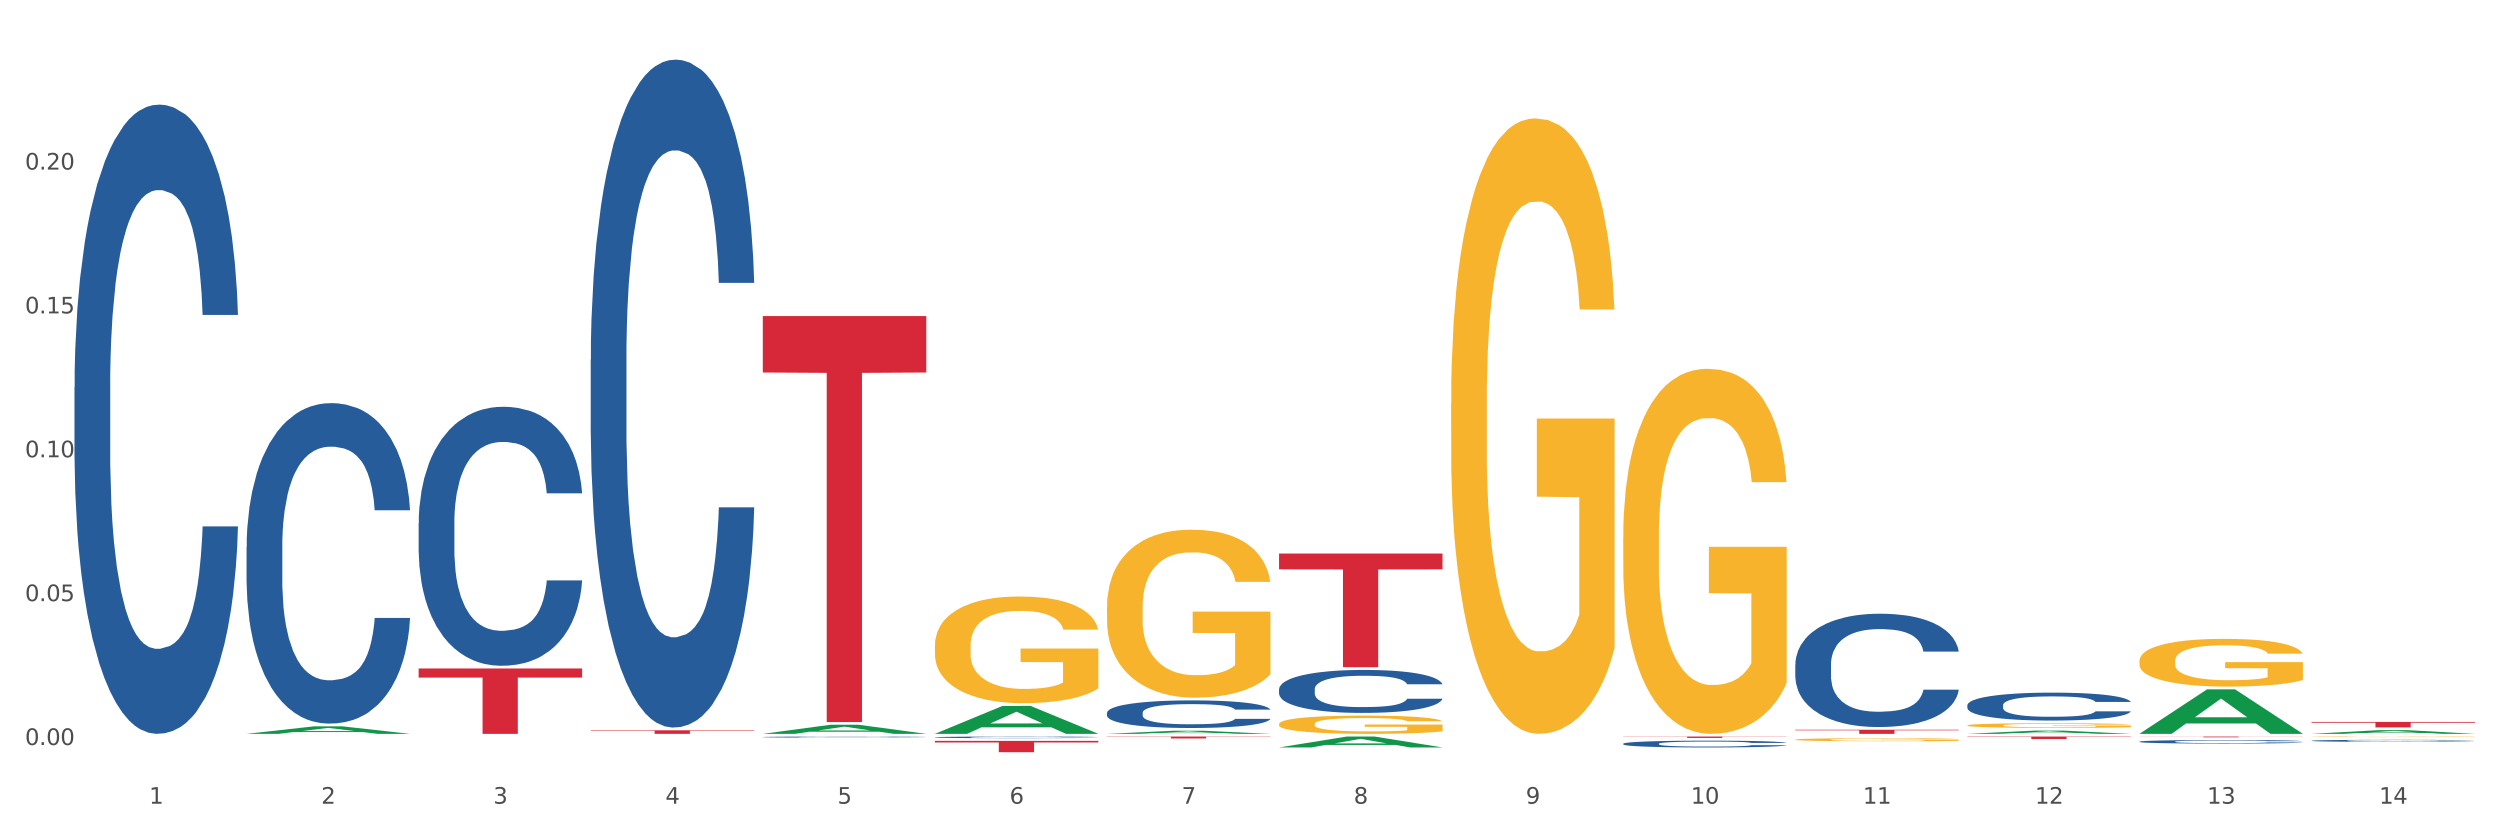 <?xml version="1.0" encoding="utf-8" standalone="no"?>
<!DOCTYPE svg PUBLIC "-//W3C//DTD SVG 1.1//EN"
  "http://www.w3.org/Graphics/SVG/1.1/DTD/svg11.dtd">
<svg xmlns:xlink="http://www.w3.org/1999/xlink" width="1080pt" height="360pt" viewBox="0 0 1080 360" xmlns="http://www.w3.org/2000/svg" version="1.1">
 <rect x="0" y="0" width="1080" height="360" fill="#333333" stroke="none"/>
 <defs>
  <style type="text/css">*{stroke-linejoin: round; stroke-linecap: butt}</style>
 </defs>
 <g id="figure_1">
  <g id="patch_1">
   <path d="M 0 360 
L 1080 360 
L 1080 0 
L 0 0 
z
" style="fill: #ffffff; stroke: #ffffff; stroke-linejoin: miter"/>
  </g>
  <g id="axes_1">
   <g id="matplotlib.axis_1">
    <g id="xtick_1">
     <g id="text_1">
      <!-- 1 -->
      <g style="fill: #4d4d4d" transform="translate(64.432 347.204) scale(0.096 -0.096)">
       <defs>
        <path id="DejaVuSans-31" d="M 794 531 
L 1825 531 
L 1825 4091 
L 703 3866 
L 703 4441 
L 1819 4666 
L 2450 4666 
L 2450 531 
L 3481 531 
L 3481 0 
L 794 0 
L 794 531 
z
" transform="scale(0.016)"/>
       </defs>
       <use xlink:href="#DejaVuSans-31"/>
      </g>
     </g>
    </g>
    <g id="xtick_2">
     <g id="text_2">
      <!-- 2 -->
      <g style="fill: #4d4d4d" transform="translate(138.771 347.204) scale(0.096 -0.096)">
       <defs>
        <path id="DejaVuSans-32" d="M 1228 531 
L 3431 531 
L 3431 0 
L 469 0 
L 469 531 
Q 828 903 1448 1529 
Q 2069 2156 2228 2338 
Q 2531 2678 2651 2914 
Q 2772 3150 2772 3378 
Q 2772 3750 2511 3984 
Q 2250 4219 1831 4219 
Q 1534 4219 1204 4116 
Q 875 4013 500 3803 
L 500 4441 
Q 881 4594 1212 4672 
Q 1544 4750 1819 4750 
Q 2544 4750 2975 4387 
Q 3406 4025 3406 3419 
Q 3406 3131 3298 2873 
Q 3191 2616 2906 2266 
Q 2828 2175 2409 1742 
Q 1991 1309 1228 531 
z
" transform="scale(0.016)"/>
       </defs>
       <use xlink:href="#DejaVuSans-32"/>
      </g>
     </g>
    </g>
    <g id="xtick_3">
     <g id="text_3">
      <!-- 3 -->
      <g style="fill: #4d4d4d" transform="translate(213.109 347.204) scale(0.096 -0.096)">
       <defs>
        <path id="DejaVuSans-33" d="M 2597 2516 
Q 3050 2419 3304 2112 
Q 3559 1806 3559 1356 
Q 3559 666 3084 287 
Q 2609 -91 1734 -91 
Q 1441 -91 1130 -33 
Q 819 25 488 141 
L 488 750 
Q 750 597 1062 519 
Q 1375 441 1716 441 
Q 2309 441 2620 675 
Q 2931 909 2931 1356 
Q 2931 1769 2642 2001 
Q 2353 2234 1838 2234 
L 1294 2234 
L 1294 2753 
L 1863 2753 
Q 2328 2753 2575 2939 
Q 2822 3125 2822 3475 
Q 2822 3834 2567 4026 
Q 2313 4219 1838 4219 
Q 1578 4219 1281 4162 
Q 984 4106 628 3988 
L 628 4550 
Q 988 4650 1302 4700 
Q 1616 4750 1894 4750 
Q 2613 4750 3031 4423 
Q 3450 4097 3450 3541 
Q 3450 3153 3228 2886 
Q 3006 2619 2597 2516 
z
" transform="scale(0.016)"/>
       </defs>
       <use xlink:href="#DejaVuSans-33"/>
      </g>
     </g>
    </g>
    <g id="xtick_4">
     <g id="text_4">
      <!-- 4 -->
      <g style="fill: #4d4d4d" transform="translate(287.448 347.204) scale(0.096 -0.096)">
       <defs>
        <path id="DejaVuSans-34" d="M 2419 4116 
L 825 1625 
L 2419 1625 
L 2419 4116 
z
M 2253 4666 
L 3047 4666 
L 3047 1625 
L 3713 1625 
L 3713 1100 
L 3047 1100 
L 3047 0 
L 2419 0 
L 2419 1100 
L 313 1100 
L 313 1709 
L 2253 4666 
z
" transform="scale(0.016)"/>
       </defs>
       <use xlink:href="#DejaVuSans-34"/>
      </g>
     </g>
    </g>
    <g id="xtick_5">
     <g id="text_5">
      <!-- 5 -->
      <g style="fill: #4d4d4d" transform="translate(361.787 347.204) scale(0.096 -0.096)">
       <defs>
        <path id="DejaVuSans-35" d="M 691 4666 
L 3169 4666 
L 3169 4134 
L 1269 4134 
L 1269 2991 
Q 1406 3038 1543 3061 
Q 1681 3084 1819 3084 
Q 2600 3084 3056 2656 
Q 3513 2228 3513 1497 
Q 3513 744 3044 326 
Q 2575 -91 1722 -91 
Q 1428 -91 1123 -41 
Q 819 9 494 109 
L 494 744 
Q 775 591 1075 516 
Q 1375 441 1709 441 
Q 2250 441 2565 725 
Q 2881 1009 2881 1497 
Q 2881 1984 2565 2268 
Q 2250 2553 1709 2553 
Q 1456 2553 1204 2497 
Q 953 2441 691 2322 
L 691 4666 
z
" transform="scale(0.016)"/>
       </defs>
       <use xlink:href="#DejaVuSans-35"/>
      </g>
     </g>
    </g>
    <g id="xtick_6">
     <g id="text_6">
      <!-- 6 -->
      <g style="fill: #4d4d4d" transform="translate(436.125 347.204) scale(0.096 -0.096)">
       <defs>
        <path id="DejaVuSans-36" d="M 2113 2584 
Q 1688 2584 1439 2293 
Q 1191 2003 1191 1497 
Q 1191 994 1439 701 
Q 1688 409 2113 409 
Q 2538 409 2786 701 
Q 3034 994 3034 1497 
Q 3034 2003 2786 2293 
Q 2538 2584 2113 2584 
z
M 3366 4563 
L 3366 3988 
Q 3128 4100 2886 4159 
Q 2644 4219 2406 4219 
Q 1781 4219 1451 3797 
Q 1122 3375 1075 2522 
Q 1259 2794 1537 2939 
Q 1816 3084 2150 3084 
Q 2853 3084 3261 2657 
Q 3669 2231 3669 1497 
Q 3669 778 3244 343 
Q 2819 -91 2113 -91 
Q 1303 -91 875 529 
Q 447 1150 447 2328 
Q 447 3434 972 4092 
Q 1497 4750 2381 4750 
Q 2619 4750 2861 4703 
Q 3103 4656 3366 4563 
z
" transform="scale(0.016)"/>
       </defs>
       <use xlink:href="#DejaVuSans-36"/>
      </g>
     </g>
    </g>
    <g id="xtick_7">
     <g id="text_7">
      <!-- 7 -->
      <g style="fill: #4d4d4d" transform="translate(510.464 347.204) scale(0.096 -0.096)">
       <defs>
        <path id="DejaVuSans-37" d="M 525 4666 
L 3525 4666 
L 3525 4397 
L 1831 0 
L 1172 0 
L 2766 4134 
L 525 4134 
L 525 4666 
z
" transform="scale(0.016)"/>
       </defs>
       <use xlink:href="#DejaVuSans-37"/>
      </g>
     </g>
    </g>
    <g id="xtick_8">
     <g id="text_8">
      <!-- 8 -->
      <g style="fill: #4d4d4d" transform="translate(584.803 347.204) scale(0.096 -0.096)">
       <defs>
        <path id="DejaVuSans-38" d="M 2034 2216 
Q 1584 2216 1326 1975 
Q 1069 1734 1069 1313 
Q 1069 891 1326 650 
Q 1584 409 2034 409 
Q 2484 409 2743 651 
Q 3003 894 3003 1313 
Q 3003 1734 2745 1975 
Q 2488 2216 2034 2216 
z
M 1403 2484 
Q 997 2584 770 2862 
Q 544 3141 544 3541 
Q 544 4100 942 4425 
Q 1341 4750 2034 4750 
Q 2731 4750 3128 4425 
Q 3525 4100 3525 3541 
Q 3525 3141 3298 2862 
Q 3072 2584 2669 2484 
Q 3125 2378 3379 2068 
Q 3634 1759 3634 1313 
Q 3634 634 3220 271 
Q 2806 -91 2034 -91 
Q 1263 -91 848 271 
Q 434 634 434 1313 
Q 434 1759 690 2068 
Q 947 2378 1403 2484 
z
M 1172 3481 
Q 1172 3119 1398 2916 
Q 1625 2713 2034 2713 
Q 2441 2713 2670 2916 
Q 2900 3119 2900 3481 
Q 2900 3844 2670 4047 
Q 2441 4250 2034 4250 
Q 1625 4250 1398 4047 
Q 1172 3844 1172 3481 
z
" transform="scale(0.016)"/>
       </defs>
       <use xlink:href="#DejaVuSans-38"/>
      </g>
     </g>
    </g>
    <g id="xtick_9">
     <g id="text_9">
      <!-- 9 -->
      <g style="fill: #4d4d4d" transform="translate(659.142 347.204) scale(0.096 -0.096)">
       <defs>
        <path id="DejaVuSans-39" d="M 703 97 
L 703 672 
Q 941 559 1184 500 
Q 1428 441 1663 441 
Q 2288 441 2617 861 
Q 2947 1281 2994 2138 
Q 2813 1869 2534 1725 
Q 2256 1581 1919 1581 
Q 1219 1581 811 2004 
Q 403 2428 403 3163 
Q 403 3881 828 4315 
Q 1253 4750 1959 4750 
Q 2769 4750 3195 4129 
Q 3622 3509 3622 2328 
Q 3622 1225 3098 567 
Q 2575 -91 1691 -91 
Q 1453 -91 1209 -44 
Q 966 3 703 97 
z
M 1959 2075 
Q 2384 2075 2632 2365 
Q 2881 2656 2881 3163 
Q 2881 3666 2632 3958 
Q 2384 4250 1959 4250 
Q 1534 4250 1286 3958 
Q 1038 3666 1038 3163 
Q 1038 2656 1286 2365 
Q 1534 2075 1959 2075 
z
" transform="scale(0.016)"/>
       </defs>
       <use xlink:href="#DejaVuSans-39"/>
      </g>
     </g>
    </g>
    <g id="xtick_10">
     <g id="text_10">
      <!-- 10 -->
      <g style="fill: #4d4d4d" transform="translate(730.426 347.204) scale(0.096 -0.096)">
       <defs>
        <path id="DejaVuSans-30" d="M 2034 4250 
Q 1547 4250 1301 3770 
Q 1056 3291 1056 2328 
Q 1056 1369 1301 889 
Q 1547 409 2034 409 
Q 2525 409 2770 889 
Q 3016 1369 3016 2328 
Q 3016 3291 2770 3770 
Q 2525 4250 2034 4250 
z
M 2034 4750 
Q 2819 4750 3233 4129 
Q 3647 3509 3647 2328 
Q 3647 1150 3233 529 
Q 2819 -91 2034 -91 
Q 1250 -91 836 529 
Q 422 1150 422 2328 
Q 422 3509 836 4129 
Q 1250 4750 2034 4750 
z
" transform="scale(0.016)"/>
       </defs>
       <use xlink:href="#DejaVuSans-31"/>
       <use xlink:href="#DejaVuSans-30" transform="translate(63.623 0)"/>
      </g>
     </g>
    </g>
    <g id="xtick_11">
     <g id="text_11">
      <!-- 11 -->
      <g style="fill: #4d4d4d" transform="translate(804.765 347.204) scale(0.096 -0.096)">
       <use xlink:href="#DejaVuSans-31"/>
       <use xlink:href="#DejaVuSans-31" transform="translate(63.623 0)"/>
      </g>
     </g>
    </g>
    <g id="xtick_12">
     <g id="text_12">
      <!-- 12 -->
      <g style="fill: #4d4d4d" transform="translate(879.104 347.204) scale(0.096 -0.096)">
       <use xlink:href="#DejaVuSans-31"/>
       <use xlink:href="#DejaVuSans-32" transform="translate(63.623 0)"/>
      </g>
     </g>
    </g>
    <g id="xtick_13">
     <g id="text_13">
      <!-- 13 -->
      <g style="fill: #4d4d4d" transform="translate(953.442 347.204) scale(0.096 -0.096)">
       <use xlink:href="#DejaVuSans-31"/>
       <use xlink:href="#DejaVuSans-33" transform="translate(63.623 0)"/>
      </g>
     </g>
    </g>
    <g id="xtick_14">
     <g id="text_14">
      <!-- 14 -->
      <g style="fill: #4d4d4d" transform="translate(1027.781 347.204) scale(0.096 -0.096)">
       <use xlink:href="#DejaVuSans-31"/>
       <use xlink:href="#DejaVuSans-34" transform="translate(63.623 0)"/>
      </g>
     </g>
    </g>
    <g id="xtick_15"/>
    <g id="xtick_16"/>
    <g id="xtick_17"/>
    <g id="xtick_18"/>
    <g id="xtick_19"/>
    <g id="xtick_20"/>
    <g id="xtick_21"/>
    <g id="xtick_22"/>
    <g id="xtick_23"/>
    <g id="xtick_24"/>
    <g id="xtick_25"/>
    <g id="xtick_26"/>
    <g id="xtick_27"/>
   </g>
   <g id="matplotlib.axis_2">
    <g id="ytick_1">
     <g id="text_15">
      <!-- 0.00 -->
      <g style="fill: #4d4d4d" transform="translate(10.8 321.84) scale(0.096 -0.096)">
       <defs>
        <path id="DejaVuSans-2e" d="M 684 794 
L 1344 794 
L 1344 0 
L 684 0 
L 684 794 
z
" transform="scale(0.016)"/>
       </defs>
       <use xlink:href="#DejaVuSans-30"/>
       <use xlink:href="#DejaVuSans-2e" transform="translate(63.623 0)"/>
       <use xlink:href="#DejaVuSans-30" transform="translate(95.41 0)"/>
       <use xlink:href="#DejaVuSans-30" transform="translate(159.033 0)"/>
      </g>
     </g>
    </g>
    <g id="ytick_2">
     <g id="text_16">
      <!-- 0.05 -->
      <g style="fill: #4d4d4d" transform="translate(10.8 259.694) scale(0.096 -0.096)">
       <use xlink:href="#DejaVuSans-30"/>
       <use xlink:href="#DejaVuSans-2e" transform="translate(63.623 0)"/>
       <use xlink:href="#DejaVuSans-30" transform="translate(95.41 0)"/>
       <use xlink:href="#DejaVuSans-35" transform="translate(159.033 0)"/>
      </g>
     </g>
    </g>
    <g id="ytick_3">
     <g id="text_17">
      <!-- 0.10 -->
      <g style="fill: #4d4d4d" transform="translate(10.8 197.548) scale(0.096 -0.096)">
       <use xlink:href="#DejaVuSans-30"/>
       <use xlink:href="#DejaVuSans-2e" transform="translate(63.623 0)"/>
       <use xlink:href="#DejaVuSans-31" transform="translate(95.41 0)"/>
       <use xlink:href="#DejaVuSans-30" transform="translate(159.033 0)"/>
      </g>
     </g>
    </g>
    <g id="ytick_4">
     <g id="text_18">
      <!-- 0.15 -->
      <g style="fill: #4d4d4d" transform="translate(10.8 135.402) scale(0.096 -0.096)">
       <use xlink:href="#DejaVuSans-30"/>
       <use xlink:href="#DejaVuSans-2e" transform="translate(63.623 0)"/>
       <use xlink:href="#DejaVuSans-31" transform="translate(95.41 0)"/>
       <use xlink:href="#DejaVuSans-35" transform="translate(159.033 0)"/>
      </g>
     </g>
    </g>
    <g id="ytick_5">
     <g id="text_19">
      <!-- 0.20 -->
      <g style="fill: #4d4d4d" transform="translate(10.8 73.257) scale(0.096 -0.096)">
       <use xlink:href="#DejaVuSans-30"/>
       <use xlink:href="#DejaVuSans-2e" transform="translate(63.623 0)"/>
       <use xlink:href="#DejaVuSans-32" transform="translate(95.41 0)"/>
       <use xlink:href="#DejaVuSans-30" transform="translate(159.033 0)"/>
      </g>
     </g>
    </g>
    <g id="ytick_6"/>
    <g id="ytick_7"/>
    <g id="ytick_8"/>
    <g id="ytick_9"/>
    <g id="ytick_10"/>
   </g>
   <g id="PolyCollection_1">
    <path d="M 106.514 317.017 
L 106.587 317.014 
L 135.709 313.772 
L 147.795 313.769 
L 177.135 317.023 
L 163.157 317.023 
L 156.823 316.265 
L 126.754 316.265 
L 126.535 316.278 
L 120.42 317.023 
L 106.514 317.023 
L 106.514 317.017 
L 130.54 315.813 
L 153.037 315.81 
L 141.897 314.463 
L 141.752 314.457 
L 141.606 314.466 
L 130.467 315.81 
L 130.54 315.813 
L 106.514 317.017 
z
" clip-path="url(#p006c2ca449)" style="fill: #109648"/>
    <path d="M 478.207 307.926 
L 478.291 307.915 
L 478.291 307.61 
L 478.541 307.197 
L 479.459 306.434 
L 480.628 305.857 
L 482.632 305.182 
L 483.717 304.899 
L 485.136 304.583 
L 488.058 304.071 
L 491.397 303.636 
L 493.734 303.396 
L 495.487 303.243 
L 499.41 302.971 
L 501.664 302.851 
L 504.002 302.753 
L 506.005 302.688 
L 509.344 302.612 
L 512.016 302.579 
L 515.104 302.568 
L 517.692 302.579 
L 521.115 302.623 
L 526.123 302.753 
L 528.043 302.83 
L 530.631 302.96 
L 533.302 303.135 
L 535.473 303.309 
L 537.977 303.559 
L 540.565 303.886 
L 543.069 304.3 
L 544.822 304.681 
L 546.241 305.084 
L 547.493 305.574 
L 548.412 306.108 
L 548.829 306.554 
L 533.553 306.554 
L 533.135 306.151 
L 532.301 305.716 
L 531.466 305.421 
L 530.548 305.182 
L 529.128 304.91 
L 527.876 304.735 
L 525.789 304.529 
L 523.869 304.398 
L 522.283 304.322 
L 520.363 304.256 
L 516.273 304.191 
L 513.351 304.191 
L 511.515 304.213 
L 509.261 304.267 
L 507.341 304.343 
L 505.087 304.474 
L 503.334 304.616 
L 501.581 304.801 
L 500.579 304.931 
L 499.077 305.171 
L 498.075 305.367 
L 496.739 305.705 
L 495.988 305.944 
L 494.652 306.565 
L 494.068 307.022 
L 493.818 307.338 
L 493.651 307.687 
L 493.651 309.385 
L 494.151 310.148 
L 494.569 310.474 
L 495.237 310.845 
L 496.489 311.324 
L 498.325 311.792 
L 500.245 312.13 
L 501.831 312.337 
L 503.334 312.489 
L 504.837 312.609 
L 506.673 312.718 
L 508.176 312.783 
L 510.429 312.849 
L 513.101 312.881 
L 515.188 312.881 
L 519.445 312.827 
L 521.365 312.772 
L 523.202 312.696 
L 525.205 312.576 
L 526.791 312.446 
L 527.709 312.348 
L 529.212 312.141 
L 530.381 311.923 
L 531.382 311.672 
L 532.05 311.455 
L 532.801 311.128 
L 533.386 310.758 
L 533.553 310.562 
L 548.829 310.562 
L 548.495 310.954 
L 547.911 311.335 
L 546.742 311.847 
L 545.824 312.141 
L 544.405 312.5 
L 542.902 312.805 
L 540.815 313.143 
L 538.895 313.393 
L 536.892 313.611 
L 534.721 313.807 
L 530.798 314.079 
L 529.379 314.155 
L 526.374 314.286 
L 524.036 314.362 
L 520.614 314.438 
L 517.108 314.482 
L 513.435 314.493 
L 510.179 314.471 
L 506.59 314.406 
L 504.336 314.34 
L 501.831 314.242 
L 498.91 314.09 
L 496.155 313.905 
L 493.567 313.687 
L 491.146 313.437 
L 488.892 313.153 
L 485.971 312.685 
L 483.8 312.228 
L 482.214 311.803 
L 481.129 311.444 
L 480.044 310.986 
L 479.459 310.671 
L 478.541 309.908 
L 478.207 309.2 
L 478.207 307.926 
z
" clip-path="url(#p006c2ca449)" style="fill: #255c99"/>
    <path d="M 552.546 297.751 
L 552.629 297.734 
L 552.629 297.259 
L 552.88 296.615 
L 553.798 295.428 
L 554.967 294.53 
L 556.97 293.479 
L 558.055 293.038 
L 559.475 292.546 
L 562.396 291.75 
L 565.735 291.072 
L 568.073 290.699 
L 569.826 290.461 
L 573.749 290.038 
L 576.003 289.851 
L 578.34 289.698 
L 580.344 289.597 
L 583.683 289.478 
L 586.354 289.427 
L 589.443 289.41 
L 592.031 289.427 
L 595.453 289.495 
L 600.462 289.698 
L 602.382 289.817 
L 604.97 290.021 
L 607.641 290.292 
L 609.811 290.563 
L 612.316 290.953 
L 614.903 291.461 
L 617.408 292.106 
L 619.161 292.699 
L 620.58 293.326 
L 621.832 294.089 
L 622.75 294.92 
L 623.168 295.615 
L 607.891 295.615 
L 607.474 294.987 
L 606.639 294.309 
L 605.804 293.852 
L 604.886 293.479 
L 603.467 293.055 
L 602.215 292.784 
L 600.128 292.462 
L 598.208 292.258 
L 596.622 292.14 
L 594.702 292.038 
L 590.612 291.936 
L 587.69 291.936 
L 585.853 291.97 
L 583.6 292.055 
L 581.68 292.173 
L 579.426 292.377 
L 577.673 292.597 
L 575.92 292.885 
L 574.918 293.089 
L 573.415 293.462 
L 572.414 293.767 
L 571.078 294.292 
L 570.327 294.665 
L 568.991 295.632 
L 568.407 296.344 
L 568.156 296.835 
L 567.989 297.378 
L 567.989 300.022 
L 568.49 301.209 
L 568.908 301.717 
L 569.575 302.294 
L 570.827 303.04 
L 572.664 303.769 
L 574.584 304.294 
L 576.17 304.616 
L 577.673 304.853 
L 579.175 305.04 
L 581.012 305.209 
L 582.514 305.311 
L 584.768 305.413 
L 587.439 305.464 
L 589.526 305.464 
L 593.784 305.379 
L 595.704 305.294 
L 597.54 305.176 
L 599.544 304.989 
L 601.13 304.786 
L 602.048 304.633 
L 603.551 304.311 
L 604.719 303.972 
L 605.721 303.582 
L 606.389 303.243 
L 607.14 302.734 
L 607.724 302.158 
L 607.891 301.853 
L 623.168 301.853 
L 622.834 302.463 
L 622.249 303.057 
L 621.081 303.853 
L 620.163 304.311 
L 618.743 304.87 
L 617.241 305.345 
L 615.154 305.871 
L 613.234 306.26 
L 611.23 306.6 
L 609.06 306.905 
L 605.137 307.328 
L 603.718 307.447 
L 600.712 307.651 
L 598.375 307.769 
L 594.952 307.888 
L 591.446 307.956 
L 587.773 307.973 
L 584.518 307.939 
L 580.928 307.837 
L 578.674 307.735 
L 576.17 307.583 
L 573.248 307.345 
L 570.494 307.057 
L 567.906 306.718 
L 565.485 306.328 
L 563.231 305.888 
L 560.309 305.159 
L 558.139 304.447 
L 556.553 303.786 
L 555.468 303.226 
L 554.382 302.514 
L 553.798 302.023 
L 552.88 300.836 
L 552.546 299.734 
L 552.546 297.751 
z
" clip-path="url(#p006c2ca449)" style="fill: #255c99"/>
    <path d="M 701.223 321.287 
L 701.307 321.284 
L 701.307 321.209 
L 701.557 321.107 
L 702.476 320.918 
L 703.644 320.776 
L 705.648 320.609 
L 706.733 320.539 
L 708.152 320.461 
L 711.074 320.335 
L 714.413 320.227 
L 716.75 320.168 
L 718.503 320.131 
L 722.427 320.063 
L 724.681 320.034 
L 727.018 320.01 
L 729.021 319.994 
L 732.36 319.975 
L 735.032 319.967 
L 738.12 319.964 
L 740.708 319.967 
L 744.131 319.977 
L 749.139 320.01 
L 751.059 320.029 
L 753.647 320.061 
L 756.318 320.104 
L 758.489 320.147 
L 760.993 320.209 
L 763.581 320.289 
L 766.085 320.391 
L 767.838 320.486 
L 769.257 320.585 
L 770.51 320.706 
L 771.428 320.838 
L 771.845 320.948 
L 756.569 320.948 
L 756.151 320.849 
L 755.317 320.741 
L 754.482 320.668 
L 753.564 320.609 
L 752.145 320.542 
L 750.892 320.499 
L 748.805 320.448 
L 746.885 320.416 
L 745.299 320.397 
L 743.379 320.381 
L 739.289 320.365 
L 736.367 320.365 
L 734.531 320.37 
L 732.277 320.383 
L 730.357 320.402 
L 728.103 320.434 
L 726.35 320.469 
L 724.597 320.515 
L 723.595 320.547 
L 722.093 320.607 
L 721.091 320.655 
L 719.755 320.738 
L 719.004 320.797 
L 717.668 320.951 
L 717.084 321.064 
L 716.834 321.142 
L 716.667 321.228 
L 716.667 321.647 
L 717.168 321.835 
L 717.585 321.916 
L 718.253 322.007 
L 719.505 322.126 
L 721.341 322.241 
L 723.261 322.324 
L 724.847 322.376 
L 726.35 322.413 
L 727.853 322.443 
L 729.689 322.47 
L 731.192 322.486 
L 733.446 322.502 
L 736.117 322.51 
L 738.204 322.51 
L 742.461 322.497 
L 744.381 322.483 
L 746.218 322.464 
L 748.221 322.435 
L 749.807 322.402 
L 750.725 322.378 
L 752.228 322.327 
L 753.397 322.273 
L 754.398 322.212 
L 755.066 322.158 
L 755.818 322.077 
L 756.402 321.986 
L 756.569 321.937 
L 771.845 321.937 
L 771.511 322.034 
L 770.927 322.128 
L 769.758 322.255 
L 768.84 322.327 
L 767.421 322.416 
L 765.918 322.491 
L 763.831 322.575 
L 761.911 322.636 
L 759.908 322.69 
L 757.738 322.739 
L 753.814 322.806 
L 752.395 322.825 
L 749.39 322.857 
L 747.052 322.876 
L 743.63 322.894 
L 740.124 322.905 
L 736.451 322.908 
L 733.195 322.902 
L 729.606 322.886 
L 727.352 322.87 
L 724.847 322.846 
L 721.926 322.808 
L 719.171 322.763 
L 716.583 322.709 
L 714.162 322.647 
L 711.908 322.577 
L 708.987 322.462 
L 706.816 322.349 
L 705.23 322.244 
L 704.145 322.155 
L 703.06 322.042 
L 702.476 321.964 
L 701.557 321.776 
L 701.223 321.601 
L 701.223 321.287 
z
" clip-path="url(#p006c2ca449)" style="fill: #255c99"/>
    <path d="M 775.562 287.121 
L 775.646 287.076 
L 775.646 285.824 
L 775.896 284.125 
L 776.814 280.996 
L 777.983 278.626 
L 779.986 275.854 
L 781.072 274.692 
L 782.491 273.395 
L 785.412 271.294 
L 788.752 269.505 
L 791.089 268.522 
L 792.842 267.896 
L 796.765 266.778 
L 799.019 266.286 
L 801.357 265.884 
L 803.36 265.615 
L 806.699 265.303 
L 809.37 265.168 
L 812.459 265.124 
L 815.047 265.168 
L 818.469 265.347 
L 823.478 265.884 
L 825.398 266.197 
L 827.986 266.733 
L 830.657 267.449 
L 832.828 268.164 
L 835.332 269.192 
L 837.92 270.534 
L 840.424 272.233 
L 842.177 273.797 
L 843.596 275.452 
L 844.848 277.464 
L 845.766 279.654 
L 846.184 281.487 
L 830.908 281.487 
L 830.49 279.833 
L 829.655 278.045 
L 828.821 276.838 
L 827.902 275.854 
L 826.483 274.736 
L 825.231 274.021 
L 823.144 273.171 
L 821.224 272.635 
L 819.638 272.322 
L 817.718 272.054 
L 813.628 271.785 
L 810.706 271.785 
L 808.87 271.875 
L 806.616 272.098 
L 804.696 272.411 
L 802.442 272.948 
L 800.689 273.529 
L 798.936 274.289 
L 797.934 274.826 
L 796.431 275.809 
L 795.43 276.614 
L 794.094 278 
L 793.343 278.984 
L 792.007 281.532 
L 791.423 283.41 
L 791.172 284.707 
L 791.005 286.137 
L 791.005 293.112 
L 791.506 296.242 
L 791.924 297.583 
L 792.591 299.103 
L 793.844 301.07 
L 795.68 302.993 
L 797.6 304.379 
L 799.186 305.228 
L 800.689 305.854 
L 802.191 306.346 
L 804.028 306.793 
L 805.53 307.061 
L 807.784 307.33 
L 810.456 307.464 
L 812.543 307.464 
L 816.8 307.24 
L 818.72 307.017 
L 820.556 306.704 
L 822.56 306.212 
L 824.146 305.675 
L 825.064 305.273 
L 826.567 304.424 
L 827.735 303.529 
L 828.737 302.501 
L 829.405 301.607 
L 830.156 300.266 
L 830.741 298.745 
L 830.908 297.941 
L 846.184 297.941 
L 845.85 299.55 
L 845.266 301.115 
L 844.097 303.216 
L 843.179 304.424 
L 841.76 305.899 
L 840.257 307.151 
L 838.17 308.537 
L 836.25 309.565 
L 834.247 310.459 
L 832.076 311.264 
L 828.153 312.382 
L 826.734 312.695 
L 823.728 313.231 
L 821.391 313.544 
L 817.969 313.857 
L 814.463 314.036 
L 810.79 314.081 
L 807.534 313.991 
L 803.944 313.723 
L 801.69 313.455 
L 799.186 313.053 
L 796.264 312.427 
L 793.51 311.667 
L 790.922 310.772 
L 788.501 309.744 
L 786.247 308.582 
L 783.325 306.659 
L 781.155 304.781 
L 779.569 303.038 
L 778.484 301.562 
L 777.399 299.684 
L 776.814 298.388 
L 775.896 295.258 
L 775.562 292.352 
L 775.562 287.121 
z
" clip-path="url(#p006c2ca449)" style="fill: #255c99"/>
    <path d="M 849.901 304.633 
L 849.984 304.622 
L 849.984 304.314 
L 850.235 303.895 
L 851.153 303.125 
L 852.322 302.541 
L 854.325 301.859 
L 855.41 301.573 
L 856.829 301.253 
L 859.751 300.736 
L 863.09 300.295 
L 865.428 300.053 
L 867.181 299.899 
L 871.104 299.624 
L 873.358 299.503 
L 875.695 299.404 
L 877.699 299.338 
L 881.038 299.261 
L 883.709 299.228 
L 886.798 299.217 
L 889.386 299.228 
L 892.808 299.272 
L 897.817 299.404 
L 899.737 299.481 
L 902.325 299.613 
L 904.996 299.789 
L 907.166 299.965 
L 909.671 300.218 
L 912.258 300.549 
L 914.763 300.967 
L 916.516 301.352 
L 917.935 301.76 
L 919.187 302.255 
L 920.105 302.794 
L 920.523 303.246 
L 905.246 303.246 
L 904.829 302.839 
L 903.994 302.398 
L 903.159 302.101 
L 902.241 301.859 
L 900.822 301.584 
L 899.57 301.407 
L 897.483 301.198 
L 895.563 301.066 
L 893.977 300.989 
L 892.057 300.923 
L 887.966 300.857 
L 885.045 300.857 
L 883.208 300.879 
L 880.954 300.934 
L 879.034 301.011 
L 876.78 301.143 
L 875.027 301.286 
L 873.274 301.473 
L 872.273 301.606 
L 870.77 301.848 
L 869.768 302.046 
L 868.433 302.387 
L 867.681 302.629 
L 866.346 303.257 
L 865.761 303.719 
L 865.511 304.038 
L 865.344 304.391 
L 865.344 306.108 
L 865.845 306.879 
L 866.262 307.209 
L 866.93 307.583 
L 868.182 308.068 
L 870.019 308.541 
L 871.939 308.882 
L 873.525 309.092 
L 875.027 309.246 
L 876.53 309.367 
L 878.367 309.477 
L 879.869 309.543 
L 882.123 309.609 
L 884.794 309.642 
L 886.881 309.642 
L 891.139 309.587 
L 893.059 309.532 
L 894.895 309.455 
L 896.899 309.334 
L 898.485 309.202 
L 899.403 309.103 
L 900.905 308.893 
L 902.074 308.673 
L 903.076 308.42 
L 903.744 308.2 
L 904.495 307.87 
L 905.079 307.495 
L 905.246 307.297 
L 920.523 307.297 
L 920.189 307.693 
L 919.604 308.079 
L 918.436 308.596 
L 917.517 308.893 
L 916.098 309.257 
L 914.596 309.565 
L 912.509 309.906 
L 910.589 310.159 
L 908.585 310.38 
L 906.415 310.578 
L 902.491 310.853 
L 901.072 310.93 
L 898.067 311.062 
L 895.73 311.139 
L 892.307 311.216 
L 888.801 311.26 
L 885.128 311.271 
L 881.873 311.249 
L 878.283 311.183 
L 876.029 311.117 
L 873.525 311.018 
L 870.603 310.864 
L 867.848 310.677 
L 865.261 310.457 
L 862.84 310.203 
L 860.586 309.917 
L 857.664 309.444 
L 855.494 308.981 
L 853.908 308.552 
L 852.823 308.189 
L 851.737 307.726 
L 851.153 307.407 
L 850.235 306.637 
L 849.901 305.921 
L 849.901 304.633 
z
" clip-path="url(#p006c2ca449)" style="fill: #255c99"/>
    <path d="M 998.578 319.996 
L 998.662 319.995 
L 998.662 319.973 
L 998.912 319.942 
L 999.83 319.887 
L 1000.999 319.844 
L 1003.003 319.795 
L 1004.088 319.774 
L 1005.507 319.751 
L 1008.429 319.714 
L 1011.768 319.682 
L 1014.105 319.664 
L 1015.858 319.653 
L 1019.781 319.633 
L 1022.035 319.624 
L 1024.373 319.617 
L 1026.376 319.612 
L 1029.715 319.607 
L 1032.387 319.604 
L 1035.475 319.604 
L 1038.063 319.604 
L 1041.486 319.608 
L 1046.494 319.617 
L 1048.414 319.623 
L 1051.002 319.632 
L 1053.673 319.645 
L 1055.844 319.658 
L 1058.348 319.676 
L 1060.936 319.7 
L 1063.44 319.73 
L 1065.193 319.758 
L 1066.612 319.788 
L 1067.864 319.824 
L 1068.783 319.863 
L 1069.2 319.895 
L 1053.924 319.895 
L 1053.506 319.866 
L 1052.671 319.834 
L 1051.837 319.813 
L 1050.918 319.795 
L 1049.499 319.775 
L 1048.247 319.762 
L 1046.16 319.747 
L 1044.24 319.738 
L 1042.654 319.732 
L 1040.734 319.727 
L 1036.644 319.722 
L 1033.722 319.722 
L 1031.886 319.724 
L 1029.632 319.728 
L 1027.712 319.734 
L 1025.458 319.743 
L 1023.705 319.754 
L 1021.952 319.767 
L 1020.95 319.777 
L 1019.448 319.794 
L 1018.446 319.809 
L 1017.11 319.833 
L 1016.359 319.851 
L 1015.023 319.896 
L 1014.439 319.93 
L 1014.188 319.953 
L 1014.022 319.978 
L 1014.022 320.103 
L 1014.522 320.159 
L 1014.94 320.182 
L 1015.608 320.21 
L 1016.86 320.245 
L 1018.696 320.279 
L 1020.616 320.304 
L 1022.202 320.319 
L 1023.705 320.33 
L 1025.207 320.339 
L 1027.044 320.347 
L 1028.547 320.352 
L 1030.8 320.356 
L 1033.472 320.359 
L 1035.559 320.359 
L 1039.816 320.355 
L 1041.736 320.351 
L 1043.572 320.345 
L 1045.576 320.336 
L 1047.162 320.327 
L 1048.08 320.32 
L 1049.583 320.304 
L 1050.752 320.289 
L 1051.753 320.27 
L 1052.421 320.254 
L 1053.172 320.23 
L 1053.757 320.203 
L 1053.924 320.189 
L 1069.2 320.189 
L 1068.866 320.218 
L 1068.282 320.245 
L 1067.113 320.283 
L 1066.195 320.304 
L 1064.776 320.331 
L 1063.273 320.353 
L 1061.186 320.378 
L 1059.266 320.396 
L 1057.263 320.412 
L 1055.092 320.426 
L 1051.169 320.446 
L 1049.75 320.452 
L 1046.745 320.462 
L 1044.407 320.467 
L 1040.985 320.473 
L 1037.479 320.476 
L 1033.806 320.477 
L 1030.55 320.475 
L 1026.96 320.47 
L 1024.707 320.466 
L 1022.202 320.458 
L 1019.281 320.447 
L 1016.526 320.434 
L 1013.938 320.418 
L 1011.517 320.399 
L 1009.263 320.379 
L 1006.342 320.344 
L 1004.171 320.311 
L 1002.585 320.28 
L 1001.5 320.253 
L 1000.415 320.22 
L 999.83 320.197 
L 998.912 320.141 
L 998.578 320.089 
L 998.578 319.996 
z
" clip-path="url(#p006c2ca449)" style="fill: #255c99"/>
    <path d="M 180.852 288.787 
L 251.474 288.787 
L 251.474 292.711 
L 223.694 292.737 
L 223.694 317.023 
L 208.465 317.023 
L 208.465 292.737 
L 180.852 292.711 
L 180.852 288.813 
L 180.852 288.787 
z
" clip-path="url(#p006c2ca449)" style="fill: #d62839"/>
    <path d="M 255.191 315.481 
L 325.813 315.481 
L 325.813 315.695 
L 298.033 315.696 
L 298.033 317.023 
L 282.804 317.023 
L 282.804 315.696 
L 255.191 315.695 
L 255.191 315.482 
L 255.191 315.481 
z
" clip-path="url(#p006c2ca449)" style="fill: #d62839"/>
    <path d="M 998.578 318.304 
L 998.662 318.304 
L 998.662 318.296 
L 998.828 318.289 
L 999.662 318.273 
L 1000.913 318.259 
L 1001.83 318.252 
L 1002.747 318.246 
L 1003.831 318.24 
L 1005.165 318.234 
L 1007.583 318.225 
L 1009.084 318.22 
L 1010.918 318.215 
L 1014.253 318.208 
L 1016.671 318.204 
L 1019.173 318.201 
L 1023.258 318.197 
L 1025.926 318.195 
L 1028.761 318.194 
L 1032.18 318.193 
L 1034.765 318.193 
L 1040.434 318.193 
L 1045.27 318.195 
L 1047.605 318.197 
L 1050.607 318.199 
L 1052.191 318.201 
L 1054.775 318.205 
L 1057.444 318.209 
L 1059.278 318.213 
L 1062.029 318.221 
L 1064.114 318.228 
L 1066.032 318.238 
L 1067.032 318.244 
L 1067.783 318.25 
L 1068.45 318.257 
L 1069.117 318.268 
L 1054.108 318.268 
L 1053.525 318.26 
L 1052.608 318.253 
L 1051.274 318.246 
L 1050.106 318.241 
L 1048.105 318.236 
L 1046.271 318.232 
L 1044.353 318.229 
L 1042.019 318.227 
L 1040.184 318.226 
L 1037.599 318.225 
L 1032.513 318.225 
L 1029.095 318.227 
L 1026.76 318.229 
L 1025.259 318.231 
L 1023.925 318.234 
L 1022.425 318.237 
L 1020.674 318.241 
L 1019.423 318.246 
L 1018.172 318.251 
L 1017.172 318.256 
L 1016.255 318.262 
L 1015.504 318.269 
L 1014.92 318.276 
L 1014.42 318.284 
L 1014.003 318.298 
L 1014.003 318.328 
L 1014.17 318.335 
L 1014.587 318.344 
L 1015.087 318.351 
L 1015.921 318.359 
L 1016.671 318.364 
L 1018.089 318.372 
L 1019.673 318.379 
L 1020.924 318.383 
L 1022.174 318.387 
L 1024.342 318.392 
L 1026.76 318.396 
L 1028.845 318.398 
L 1031.68 318.4 
L 1033.597 318.401 
L 1035.265 318.401 
L 1039.35 318.401 
L 1042.269 318.401 
L 1045.52 318.399 
L 1048.022 318.397 
L 1050.106 318.395 
L 1052.441 318.391 
L 1053.942 318.387 
L 1053.942 318.341 
L 1035.598 318.341 
L 1035.598 318.31 
L 1069.2 318.31 
L 1069.2 318.4 
L 1067.783 318.405 
L 1066.198 318.409 
L 1064.531 318.413 
L 1062.029 318.417 
L 1059.028 318.422 
L 1056.36 318.425 
L 1053.525 318.427 
L 1050.19 318.43 
L 1045.854 318.432 
L 1043.186 318.433 
L 1039.851 318.434 
L 1035.932 318.434 
L 1032.513 318.433 
L 1029.178 318.432 
L 1025.676 318.43 
L 1022.258 318.427 
L 1019.673 318.425 
L 1017.088 318.421 
L 1014.337 318.416 
L 1012.169 318.412 
L 1010.501 318.408 
L 1008.667 318.403 
L 1006.666 318.396 
L 1005.165 318.39 
L 1003.831 318.384 
L 1002.414 318.376 
L 1001.413 318.37 
L 1000.413 318.361 
L 999.829 318.355 
L 999.162 318.345 
L 998.662 318.331 
L 998.578 318.304 
z
" clip-path="url(#p006c2ca449)" style="fill: #f7b32b"/>
    <path d="M 329.53 136.547 
L 400.152 136.547 
L 400.152 160.918 
L 372.371 161.083 
L 372.371 311.921 
L 357.143 311.921 
L 357.143 161.083 
L 329.53 160.918 
L 329.53 136.711 
L 329.53 136.547 
z
" clip-path="url(#p006c2ca449)" style="fill: #d62839"/>
    <path d="M 478.207 318.193 
L 548.829 318.193 
L 548.829 318.307 
L 521.049 318.308 
L 521.049 319.018 
L 505.82 319.018 
L 505.82 318.308 
L 478.207 318.307 
L 478.207 318.193 
L 478.207 318.193 
z
" clip-path="url(#p006c2ca449)" style="fill: #d62839"/>
    <path d="M 552.546 239.131 
L 623.168 239.131 
L 623.168 245.956 
L 595.388 246.002 
L 595.388 288.241 
L 580.159 288.241 
L 580.159 246.002 
L 552.546 245.956 
L 552.546 239.177 
L 552.546 239.131 
z
" clip-path="url(#p006c2ca449)" style="fill: #d62839"/>
    <path d="M 701.223 318.193 
L 771.845 318.193 
L 771.845 318.276 
L 744.065 318.277 
L 744.065 318.794 
L 728.836 318.794 
L 728.836 318.277 
L 701.223 318.276 
L 701.223 318.193 
L 701.223 318.193 
z
" clip-path="url(#p006c2ca449)" style="fill: #d62839"/>
    <path d="M 775.562 315.251 
L 846.184 315.251 
L 846.184 315.497 
L 818.404 315.499 
L 818.404 317.023 
L 803.175 317.023 
L 803.175 315.499 
L 775.562 315.497 
L 775.562 315.252 
L 775.562 315.251 
z
" clip-path="url(#p006c2ca449)" style="fill: #d62839"/>
    <path d="M 849.901 318.193 
L 920.523 318.193 
L 920.523 318.339 
L 892.742 318.34 
L 892.742 319.246 
L 877.514 319.246 
L 877.514 318.34 
L 849.901 318.339 
L 849.901 318.194 
L 849.901 318.193 
z
" clip-path="url(#p006c2ca449)" style="fill: #d62839"/>
    <path d="M 924.24 318.193 
L 994.861 318.193 
L 994.861 318.239 
L 967.081 318.239 
L 967.081 318.525 
L 951.852 318.525 
L 951.852 318.239 
L 924.24 318.239 
L 924.24 318.193 
L 924.24 318.193 
z
" clip-path="url(#p006c2ca449)" style="fill: #d62839"/>
    <path d="M 998.578 311.886 
L 1069.2 311.886 
L 1069.2 312.214 
L 1041.42 312.216 
L 1041.42 314.244 
L 1026.191 314.244 
L 1026.191 312.216 
L 998.578 312.214 
L 998.578 311.889 
L 998.578 311.886 
z
" clip-path="url(#p006c2ca449)" style="fill: #d62839"/>
    <path d="M 403.869 278.987 
L 403.952 278.945 
L 403.952 277.43 
L 404.119 276.125 
L 404.952 272.969 
L 406.203 270.36 
L 407.12 268.971 
L 408.037 267.835 
L 409.121 266.699 
L 410.455 265.52 
L 412.873 263.795 
L 414.374 262.911 
L 416.209 261.985 
L 419.544 260.638 
L 421.962 259.881 
L 424.463 259.25 
L 428.549 258.492 
L 431.217 258.155 
L 434.052 257.903 
L 437.47 257.735 
L 440.055 257.693 
L 445.725 257.819 
L 450.561 258.198 
L 452.895 258.492 
L 455.897 258.997 
L 457.481 259.334 
L 460.066 260.007 
L 462.734 260.891 
L 464.568 261.648 
L 467.32 263.079 
L 469.404 264.51 
L 471.322 266.278 
L 472.322 267.498 
L 473.073 268.634 
L 473.74 269.939 
L 474.407 272.001 
L 459.399 272.001 
L 458.815 270.528 
L 457.898 269.139 
L 456.564 267.793 
L 455.397 266.951 
L 453.396 265.899 
L 451.561 265.226 
L 449.643 264.721 
L 447.309 264.3 
L 445.475 264.089 
L 442.89 263.921 
L 437.804 263.963 
L 434.385 264.3 
L 432.051 264.721 
L 430.55 265.099 
L 429.216 265.52 
L 427.715 266.109 
L 425.964 266.993 
L 424.713 267.793 
L 423.463 268.803 
L 422.462 269.813 
L 421.545 270.991 
L 420.794 272.254 
L 420.211 273.558 
L 419.711 275.157 
L 419.294 277.809 
L 419.294 283.574 
L 419.46 284.879 
L 419.877 286.604 
L 420.378 287.909 
L 421.211 289.466 
L 421.962 290.518 
L 423.379 292.033 
L 424.963 293.296 
L 426.214 294.095 
L 427.465 294.769 
L 429.633 295.694 
L 432.051 296.452 
L 434.135 296.915 
L 436.97 297.336 
L 438.888 297.504 
L 440.555 297.588 
L 444.641 297.588 
L 447.559 297.462 
L 450.811 297.167 
L 453.312 296.789 
L 455.397 296.326 
L 457.731 295.568 
L 459.232 294.853 
L 459.232 286.057 
L 440.889 286.015 
L 440.889 280.165 
L 474.49 280.165 
L 474.49 297.336 
L 473.073 298.22 
L 471.489 299.019 
L 469.821 299.735 
L 467.32 300.618 
L 464.318 301.46 
L 461.65 302.049 
L 458.815 302.554 
L 455.48 303.017 
L 451.144 303.438 
L 448.476 303.606 
L 445.141 303.733 
L 441.222 303.775 
L 437.804 303.69 
L 434.469 303.48 
L 430.967 303.101 
L 427.548 302.554 
L 424.963 302.007 
L 422.379 301.334 
L 419.627 300.45 
L 417.459 299.608 
L 415.792 298.851 
L 413.957 297.883 
L 411.956 296.62 
L 410.455 295.484 
L 409.121 294.306 
L 407.704 292.791 
L 406.703 291.486 
L 405.703 289.845 
L 405.119 288.624 
L 404.452 286.731 
L 403.952 284.079 
L 403.869 278.987 
z
" clip-path="url(#p006c2ca449)" style="fill: #f7b32b"/>
    <path d="M 403.869 320.065 
L 474.49 320.065 
L 474.49 320.743 
L 446.71 320.748 
L 446.71 324.95 
L 431.481 324.95 
L 431.481 320.748 
L 403.869 320.743 
L 403.869 320.069 
L 403.869 320.065 
z
" clip-path="url(#p006c2ca449)" style="fill: #d62839"/>
    <path d="M 924.24 285.52 
L 924.323 285.502 
L 924.323 284.824 
L 924.49 284.24 
L 925.323 282.828 
L 926.574 281.66 
L 927.491 281.039 
L 928.408 280.531 
L 929.492 280.022 
L 930.826 279.495 
L 933.244 278.723 
L 934.745 278.328 
L 936.58 277.913 
L 939.915 277.311 
L 942.333 276.972 
L 944.834 276.689 
L 948.92 276.35 
L 951.588 276.2 
L 954.423 276.087 
L 957.841 276.012 
L 960.426 275.993 
L 966.096 276.049 
L 970.932 276.219 
L 973.266 276.35 
L 976.268 276.576 
L 977.852 276.727 
L 980.437 277.028 
L 983.105 277.424 
L 984.939 277.763 
L 987.691 278.403 
L 989.775 279.043 
L 991.693 279.834 
L 992.693 280.38 
L 993.444 280.888 
L 994.111 281.472 
L 994.778 282.395 
L 979.77 282.395 
L 979.186 281.736 
L 978.269 281.114 
L 976.935 280.512 
L 975.768 280.135 
L 973.766 279.664 
L 971.932 279.363 
L 970.014 279.137 
L 967.68 278.949 
L 965.845 278.855 
L 963.261 278.779 
L 958.175 278.798 
L 954.756 278.949 
L 952.422 279.137 
L 950.921 279.307 
L 949.587 279.495 
L 948.086 279.759 
L 946.335 280.154 
L 945.084 280.512 
L 943.834 280.964 
L 942.833 281.416 
L 941.916 281.943 
L 941.165 282.508 
L 940.582 283.091 
L 940.081 283.807 
L 939.665 284.993 
L 939.665 287.573 
L 939.831 288.157 
L 940.248 288.929 
L 940.749 289.512 
L 941.582 290.209 
L 942.333 290.68 
L 943.75 291.358 
L 945.334 291.922 
L 946.585 292.28 
L 947.836 292.581 
L 950.004 292.996 
L 952.422 293.335 
L 954.506 293.542 
L 957.341 293.73 
L 959.259 293.805 
L 960.926 293.843 
L 965.012 293.843 
L 967.93 293.787 
L 971.182 293.655 
L 973.683 293.485 
L 975.768 293.278 
L 978.102 292.939 
L 979.603 292.619 
L 979.603 288.684 
L 961.26 288.665 
L 961.26 286.048 
L 994.861 286.048 
L 994.861 293.73 
L 993.444 294.125 
L 991.86 294.483 
L 990.192 294.803 
L 987.691 295.199 
L 984.689 295.575 
L 982.021 295.839 
L 979.186 296.065 
L 975.851 296.272 
L 971.515 296.46 
L 968.847 296.536 
L 965.512 296.592 
L 961.593 296.611 
L 958.175 296.573 
L 954.84 296.479 
L 951.338 296.31 
L 947.919 296.065 
L 945.334 295.82 
L 942.75 295.519 
L 939.998 295.123 
L 937.83 294.747 
L 936.163 294.408 
L 934.328 293.975 
L 932.327 293.41 
L 930.826 292.902 
L 929.492 292.374 
L 928.075 291.696 
L 927.074 291.113 
L 926.074 290.378 
L 925.49 289.832 
L 924.823 288.985 
L 924.323 287.799 
L 924.24 285.52 
z
" clip-path="url(#p006c2ca449)" style="fill: #f7b32b"/>
    <path d="M 924.24 320.381 
L 924.323 320.38 
L 924.323 320.341 
L 924.573 320.288 
L 925.492 320.19 
L 926.66 320.116 
L 928.664 320.03 
L 929.749 319.994 
L 931.168 319.953 
L 934.09 319.888 
L 937.429 319.832 
L 939.766 319.801 
L 941.519 319.782 
L 945.443 319.747 
L 947.697 319.731 
L 950.034 319.719 
L 952.037 319.711 
L 955.377 319.701 
L 958.048 319.697 
L 961.136 319.695 
L 963.724 319.697 
L 967.147 319.702 
L 972.155 319.719 
L 974.075 319.729 
L 976.663 319.745 
L 979.335 319.768 
L 981.505 319.79 
L 984.009 319.822 
L 986.597 319.864 
L 989.101 319.917 
L 990.854 319.966 
L 992.273 320.017 
L 993.526 320.08 
L 994.444 320.148 
L 994.861 320.206 
L 979.585 320.206 
L 979.168 320.154 
L 978.333 320.098 
L 977.498 320.061 
L 976.58 320.03 
L 975.161 319.995 
L 973.908 319.973 
L 971.822 319.946 
L 969.902 319.929 
L 968.316 319.92 
L 966.396 319.911 
L 962.305 319.903 
L 959.383 319.903 
L 957.547 319.906 
L 955.293 319.913 
L 953.373 319.922 
L 951.119 319.939 
L 949.366 319.957 
L 947.613 319.981 
L 946.611 319.998 
L 945.109 320.028 
L 944.107 320.054 
L 942.771 320.097 
L 942.02 320.127 
L 940.685 320.207 
L 940.1 320.266 
L 939.85 320.306 
L 939.683 320.351 
L 939.683 320.568 
L 940.184 320.666 
L 940.601 320.708 
L 941.269 320.755 
L 942.521 320.816 
L 944.358 320.876 
L 946.278 320.919 
L 947.864 320.946 
L 949.366 320.966 
L 950.869 320.981 
L 952.705 320.995 
L 954.208 321.003 
L 956.462 321.012 
L 959.133 321.016 
L 961.22 321.016 
L 965.477 321.009 
L 967.397 321.002 
L 969.234 320.992 
L 971.237 320.977 
L 972.823 320.96 
L 973.742 320.947 
L 975.244 320.921 
L 976.413 320.893 
L 977.415 320.861 
L 978.082 320.833 
L 978.834 320.791 
L 979.418 320.744 
L 979.585 320.719 
L 994.861 320.719 
L 994.527 320.769 
L 993.943 320.818 
L 992.774 320.883 
L 991.856 320.921 
L 990.437 320.967 
L 988.934 321.006 
L 986.847 321.049 
L 984.927 321.081 
L 982.924 321.109 
L 980.754 321.134 
L 976.83 321.169 
L 975.411 321.179 
L 972.406 321.196 
L 970.069 321.205 
L 966.646 321.215 
L 963.14 321.221 
L 959.467 321.222 
L 956.211 321.219 
L 952.622 321.211 
L 950.368 321.203 
L 947.864 321.19 
L 944.942 321.17 
L 942.187 321.147 
L 939.599 321.119 
L 937.178 321.087 
L 934.925 321.051 
L 932.003 320.991 
L 929.832 320.932 
L 928.246 320.878 
L 927.161 320.832 
L 926.076 320.773 
L 925.492 320.733 
L 924.573 320.635 
L 924.24 320.544 
L 924.24 320.381 
z
" clip-path="url(#p006c2ca449)" style="fill: #255c99"/>
    <path d="M 775.562 319.515 
L 775.645 319.514 
L 775.645 319.471 
L 775.812 319.434 
L 776.646 319.345 
L 777.897 319.272 
L 778.814 319.233 
L 779.731 319.201 
L 780.815 319.169 
L 782.149 319.135 
L 784.567 319.087 
L 786.068 319.062 
L 787.902 319.036 
L 791.237 318.998 
L 793.655 318.976 
L 796.157 318.959 
L 800.242 318.937 
L 802.91 318.928 
L 805.745 318.921 
L 809.164 318.916 
L 811.748 318.915 
L 817.418 318.918 
L 822.254 318.929 
L 824.589 318.937 
L 827.59 318.952 
L 829.175 318.961 
L 831.759 318.98 
L 834.427 319.005 
L 836.262 319.026 
L 839.013 319.067 
L 841.098 319.107 
L 843.015 319.157 
L 844.016 319.191 
L 844.766 319.223 
L 845.433 319.26 
L 846.1 319.318 
L 831.092 319.318 
L 830.509 319.276 
L 829.592 319.237 
L 828.257 319.199 
L 827.09 319.176 
L 825.089 319.146 
L 823.255 319.127 
L 821.337 319.113 
L 819.002 319.101 
L 817.168 319.095 
L 814.583 319.09 
L 809.497 319.091 
L 806.079 319.101 
L 803.744 319.113 
L 802.243 319.123 
L 800.909 319.135 
L 799.408 319.152 
L 797.657 319.177 
L 796.407 319.199 
L 795.156 319.228 
L 794.156 319.256 
L 793.238 319.29 
L 792.488 319.325 
L 791.904 319.362 
L 791.404 319.407 
L 790.987 319.482 
L 790.987 319.644 
L 791.154 319.681 
L 791.571 319.729 
L 792.071 319.766 
L 792.905 319.81 
L 793.655 319.84 
L 795.073 319.882 
L 796.657 319.918 
L 797.908 319.941 
L 799.158 319.96 
L 801.326 319.986 
L 803.744 320.007 
L 805.829 320.02 
L 808.663 320.032 
L 810.581 320.037 
L 812.249 320.039 
L 816.334 320.039 
L 819.253 320.035 
L 822.504 320.027 
L 825.006 320.016 
L 827.09 320.003 
L 829.425 319.982 
L 830.926 319.962 
L 830.926 319.714 
L 812.582 319.713 
L 812.582 319.548 
L 846.184 319.548 
L 846.184 320.032 
L 844.766 320.057 
L 843.182 320.079 
L 841.515 320.1 
L 839.013 320.124 
L 836.012 320.148 
L 833.344 320.165 
L 830.509 320.179 
L 827.174 320.192 
L 822.838 320.204 
L 820.17 320.209 
L 816.835 320.212 
L 812.916 320.213 
L 809.497 320.211 
L 806.162 320.205 
L 802.66 320.194 
L 799.242 320.179 
L 796.657 320.164 
L 794.072 320.145 
L 791.321 320.12 
L 789.153 320.096 
L 787.485 320.075 
L 785.651 320.047 
L 783.65 320.012 
L 782.149 319.98 
L 780.815 319.947 
L 779.398 319.904 
L 778.397 319.867 
L 777.396 319.821 
L 776.813 319.786 
L 776.146 319.733 
L 775.645 319.658 
L 775.562 319.515 
z
" clip-path="url(#p006c2ca449)" style="fill: #f7b32b"/>
    <path d="M 180.852 226 
L 180.936 225.897 
L 180.936 223.036 
L 181.186 219.153 
L 182.105 212 
L 183.273 206.584 
L 185.277 200.249 
L 186.362 197.592 
L 187.781 194.629 
L 190.703 189.826 
L 194.042 185.739 
L 196.379 183.491 
L 198.132 182.06 
L 202.056 179.505 
L 204.31 178.381 
L 206.647 177.462 
L 208.65 176.849 
L 211.989 176.133 
L 214.661 175.827 
L 217.749 175.725 
L 220.337 175.827 
L 223.76 176.236 
L 228.768 177.462 
L 230.688 178.177 
L 233.276 179.403 
L 235.947 181.038 
L 238.118 182.673 
L 240.622 185.023 
L 243.21 188.089 
L 245.714 191.972 
L 247.467 195.548 
L 248.886 199.329 
L 250.139 203.928 
L 251.057 208.935 
L 251.474 213.124 
L 236.198 213.124 
L 235.78 209.343 
L 234.946 205.256 
L 234.111 202.497 
L 233.193 200.249 
L 231.774 197.694 
L 230.521 196.059 
L 228.434 194.118 
L 226.514 192.892 
L 224.928 192.176 
L 223.008 191.563 
L 218.918 190.95 
L 215.996 190.95 
L 214.16 191.155 
L 211.906 191.665 
L 209.986 192.381 
L 207.732 193.607 
L 205.979 194.935 
L 204.226 196.672 
L 203.224 197.899 
L 201.722 200.147 
L 200.72 201.986 
L 199.384 205.154 
L 198.633 207.402 
L 197.297 213.226 
L 196.713 217.518 
L 196.463 220.482 
L 196.296 223.751 
L 196.296 239.692 
L 196.797 246.845 
L 197.214 249.911 
L 197.882 253.385 
L 199.134 257.881 
L 200.97 262.275 
L 202.89 265.443 
L 204.476 267.384 
L 205.979 268.815 
L 207.482 269.939 
L 209.318 270.961 
L 210.821 271.574 
L 213.075 272.187 
L 215.746 272.494 
L 217.833 272.494 
L 222.09 271.983 
L 224.01 271.472 
L 225.847 270.757 
L 227.85 269.633 
L 229.436 268.406 
L 230.354 267.487 
L 231.857 265.545 
L 233.026 263.501 
L 234.027 261.151 
L 234.695 259.107 
L 235.447 256.042 
L 236.031 252.568 
L 236.198 250.728 
L 251.474 250.728 
L 251.14 254.407 
L 250.556 257.983 
L 249.387 262.786 
L 248.469 265.545 
L 247.05 268.917 
L 245.547 271.778 
L 243.46 274.946 
L 241.54 277.296 
L 239.537 279.34 
L 237.367 281.179 
L 233.443 283.734 
L 232.024 284.449 
L 229.019 285.676 
L 226.681 286.391 
L 223.259 287.106 
L 219.753 287.515 
L 216.08 287.617 
L 212.824 287.413 
L 209.235 286.8 
L 206.981 286.186 
L 204.476 285.267 
L 201.555 283.836 
L 198.8 282.099 
L 196.212 280.055 
L 193.791 277.705 
L 191.538 275.048 
L 188.616 270.654 
L 186.445 266.363 
L 184.859 262.377 
L 183.774 259.005 
L 182.689 254.714 
L 182.105 251.75 
L 181.186 244.597 
L 180.852 237.955 
L 180.852 226 
z
" clip-path="url(#p006c2ca449)" style="fill: #255c99"/>
    <path d="M 849.901 313.369 
L 849.984 313.367 
L 849.984 313.301 
L 850.151 313.244 
L 850.985 313.107 
L 852.235 312.993 
L 853.153 312.932 
L 854.07 312.883 
L 855.154 312.833 
L 856.488 312.782 
L 858.906 312.707 
L 860.407 312.668 
L 862.241 312.628 
L 865.576 312.569 
L 867.994 312.536 
L 870.495 312.509 
L 874.581 312.476 
L 877.249 312.461 
L 880.084 312.45 
L 883.502 312.443 
L 886.087 312.441 
L 891.757 312.447 
L 896.593 312.463 
L 898.927 312.476 
L 901.929 312.498 
L 903.513 312.513 
L 906.098 312.542 
L 908.766 312.58 
L 910.601 312.613 
L 913.352 312.676 
L 915.436 312.738 
L 917.354 312.815 
L 918.355 312.868 
L 919.105 312.918 
L 919.772 312.975 
L 920.439 313.064 
L 905.431 313.064 
L 904.847 313 
L 903.93 312.94 
L 902.596 312.881 
L 901.429 312.844 
L 899.428 312.799 
L 897.593 312.769 
L 895.676 312.747 
L 893.341 312.729 
L 891.507 312.72 
L 888.922 312.712 
L 883.836 312.714 
L 880.417 312.729 
L 878.083 312.747 
L 876.582 312.764 
L 875.248 312.782 
L 873.747 312.808 
L 871.996 312.846 
L 870.745 312.881 
L 869.495 312.925 
L 868.494 312.969 
L 867.577 313.02 
L 866.827 313.075 
L 866.243 313.132 
L 865.743 313.202 
L 865.326 313.317 
L 865.326 313.569 
L 865.493 313.625 
L 865.91 313.701 
L 866.41 313.757 
L 867.244 313.825 
L 867.994 313.871 
L 869.411 313.937 
L 870.996 313.992 
L 872.246 314.027 
L 873.497 314.056 
L 875.665 314.097 
L 878.083 314.13 
L 880.167 314.15 
L 883.002 314.168 
L 884.92 314.175 
L 886.587 314.179 
L 890.673 314.179 
L 893.591 314.174 
L 896.843 314.161 
L 899.344 314.144 
L 901.429 314.124 
L 903.763 314.091 
L 905.264 314.06 
L 905.264 313.677 
L 886.921 313.675 
L 886.921 313.42 
L 920.523 313.42 
L 920.523 314.168 
L 919.105 314.207 
L 917.521 314.241 
L 915.853 314.273 
L 913.352 314.311 
L 910.35 314.348 
L 907.682 314.373 
L 904.847 314.395 
L 901.512 314.416 
L 897.177 314.434 
L 894.508 314.441 
L 891.173 314.447 
L 887.254 314.449 
L 883.836 314.445 
L 880.501 314.436 
L 876.999 314.419 
L 873.58 314.395 
L 870.996 314.372 
L 868.411 314.342 
L 865.659 314.304 
L 863.492 314.267 
L 861.824 314.234 
L 859.99 314.192 
L 857.989 314.137 
L 856.488 314.087 
L 855.154 314.036 
L 853.736 313.97 
L 852.736 313.913 
L 851.735 313.842 
L 851.151 313.789 
L 850.484 313.706 
L 849.984 313.591 
L 849.901 313.369 
z
" clip-path="url(#p006c2ca449)" style="fill: #f7b32b"/>
    <path d="M 998.578 317.02 
L 998.651 317.018 
L 1027.773 315.416 
L 1039.859 315.414 
L 1069.2 317.023 
L 1055.221 317.023 
L 1048.887 316.648 
L 1018.818 316.648 
L 1018.6 316.654 
L 1012.484 317.023 
L 998.578 317.023 
L 998.578 317.02 
L 1022.604 316.425 
L 1045.101 316.423 
L 1033.962 315.757 
L 1033.816 315.754 
L 1033.671 315.758 
L 1022.531 316.423 
L 1022.604 316.425 
L 998.578 317.02 
z
" clip-path="url(#p006c2ca449)" style="fill: #109648"/>
    <path d="M 924.24 316.987 
L 924.312 316.969 
L 953.435 297.799 
L 965.52 297.781 
L 994.861 317.023 
L 980.883 317.023 
L 974.548 312.542 
L 944.48 312.542 
L 944.261 312.614 
L 938.145 317.023 
L 924.24 317.023 
L 924.24 316.987 
L 948.265 309.868 
L 970.763 309.85 
L 959.623 301.882 
L 959.478 301.846 
L 959.332 301.9 
L 948.193 309.85 
L 948.265 309.868 
L 924.24 316.987 
z
" clip-path="url(#p006c2ca449)" style="fill: #109648"/>
    <path d="M 849.901 317.02 
L 849.974 317.019 
L 879.096 315.62 
L 891.182 315.618 
L 920.523 317.023 
L 906.544 317.023 
L 900.21 316.696 
L 870.141 316.696 
L 869.922 316.701 
L 863.807 317.023 
L 849.901 317.023 
L 849.901 317.02 
L 873.927 316.501 
L 896.424 316.499 
L 885.284 315.918 
L 885.139 315.915 
L 884.993 315.919 
L 873.854 316.499 
L 873.927 316.501 
L 849.901 317.02 
z
" clip-path="url(#p006c2ca449)" style="fill: #109648"/>
    <path d="M 552.546 322.89 
L 552.619 322.886 
L 581.741 318.197 
L 593.827 318.193 
L 623.168 322.899 
L 609.189 322.899 
L 602.855 321.803 
L 572.786 321.803 
L 572.568 321.821 
L 566.452 322.899 
L 552.546 322.899 
L 552.546 322.89 
L 576.572 321.149 
L 599.069 321.145 
L 587.93 319.196 
L 587.784 319.187 
L 587.638 319.2 
L 576.499 321.145 
L 576.572 321.149 
L 552.546 322.89 
z
" clip-path="url(#p006c2ca449)" style="fill: #109648"/>
    <path d="M 478.207 317.02 
L 478.28 317.019 
L 507.402 315.664 
L 519.488 315.663 
L 548.829 317.023 
L 534.85 317.023 
L 528.516 316.706 
L 498.447 316.706 
L 498.229 316.711 
L 492.113 317.023 
L 478.207 317.023 
L 478.207 317.02 
L 502.233 316.517 
L 524.73 316.516 
L 513.591 315.953 
L 513.445 315.95 
L 513.3 315.954 
L 502.16 316.516 
L 502.233 316.517 
L 478.207 317.02 
z
" clip-path="url(#p006c2ca449)" style="fill: #109648"/>
    <path d="M 403.869 317 
L 403.941 316.989 
L 433.064 304.956 
L 445.15 304.944 
L 474.49 317.023 
L 460.512 317.023 
L 454.177 314.21 
L 424.109 314.21 
L 423.89 314.256 
L 417.774 317.023 
L 403.869 317.023 
L 403.869 317 
L 427.895 312.532 
L 450.392 312.52 
L 439.252 307.519 
L 439.107 307.496 
L 438.961 307.53 
L 427.822 312.52 
L 427.895 312.532 
L 403.869 317 
z
" clip-path="url(#p006c2ca449)" style="fill: #109648"/>
    <path d="M 106.514 236.358 
L 106.597 236.232 
L 106.597 232.691 
L 106.848 227.887 
L 107.766 219.036 
L 108.935 212.335 
L 110.938 204.496 
L 112.023 201.208 
L 113.442 197.542 
L 116.364 191.599 
L 119.703 186.542 
L 122.04 183.76 
L 123.794 181.99 
L 127.717 178.829 
L 129.971 177.438 
L 132.308 176.3 
L 134.312 175.542 
L 137.651 174.657 
L 140.322 174.277 
L 143.411 174.151 
L 145.998 174.277 
L 149.421 174.783 
L 154.43 176.3 
L 156.35 177.185 
L 158.937 178.703 
L 161.609 180.726 
L 163.779 182.749 
L 166.283 185.657 
L 168.871 189.45 
L 171.376 194.254 
L 173.129 198.68 
L 174.548 203.358 
L 175.8 209.048 
L 176.718 215.243 
L 177.135 220.427 
L 161.859 220.427 
L 161.442 215.749 
L 160.607 210.691 
L 159.772 207.277 
L 158.854 204.496 
L 157.435 201.335 
L 156.183 199.312 
L 154.096 196.91 
L 152.176 195.392 
L 150.59 194.507 
L 148.67 193.749 
L 144.579 192.99 
L 141.658 192.99 
L 139.821 193.243 
L 137.567 193.875 
L 135.647 194.76 
L 133.393 196.277 
L 131.64 197.921 
L 129.887 200.071 
L 128.886 201.588 
L 127.383 204.369 
L 126.381 206.645 
L 125.046 210.565 
L 124.294 213.346 
L 122.959 220.553 
L 122.374 225.864 
L 122.124 229.53 
L 121.957 233.576 
L 121.957 253.301 
L 122.458 262.151 
L 122.875 265.944 
L 123.543 270.243 
L 124.795 275.806 
L 126.632 281.243 
L 128.552 285.163 
L 130.138 287.565 
L 131.64 289.335 
L 133.143 290.726 
L 134.979 291.99 
L 136.482 292.749 
L 138.736 293.508 
L 141.407 293.887 
L 143.494 293.887 
L 147.751 293.255 
L 149.671 292.623 
L 151.508 291.738 
L 153.511 290.347 
L 155.097 288.83 
L 156.016 287.692 
L 157.518 285.289 
L 158.687 282.761 
L 159.689 279.852 
L 160.357 277.324 
L 161.108 273.531 
L 161.692 269.232 
L 161.859 266.956 
L 177.135 266.956 
L 176.802 271.508 
L 176.217 275.933 
L 175.049 281.875 
L 174.13 285.289 
L 172.711 289.462 
L 171.209 293.002 
L 169.122 296.921 
L 167.202 299.83 
L 165.198 302.358 
L 163.028 304.634 
L 159.104 307.795 
L 157.685 308.68 
L 154.68 310.197 
L 152.343 311.082 
L 148.92 311.968 
L 145.414 312.473 
L 141.741 312.6 
L 138.486 312.347 
L 134.896 311.588 
L 132.642 310.83 
L 130.138 309.692 
L 127.216 307.922 
L 124.461 305.772 
L 121.874 303.243 
L 119.453 300.335 
L 117.199 297.048 
L 114.277 291.611 
L 112.107 286.301 
L 110.521 281.37 
L 109.435 277.197 
L 108.35 271.887 
L 107.766 268.22 
L 106.848 259.37 
L 106.514 251.151 
L 106.514 236.358 
z
" clip-path="url(#p006c2ca449)" style="fill: #255c99"/>
    <path d="M 32.175 167.329 
L 32.258 167.081 
L 32.258 160.13 
L 32.509 150.697 
L 33.427 133.319 
L 34.596 120.162 
L 36.599 104.771 
L 37.684 98.316 
L 39.104 91.117 
L 42.025 79.45 
L 45.364 69.52 
L 47.702 64.058 
L 49.455 60.583 
L 53.378 54.377 
L 55.632 51.646 
L 57.969 49.412 
L 59.973 47.922 
L 63.312 46.184 
L 65.983 45.44 
L 69.072 45.191 
L 71.66 45.44 
L 75.082 46.433 
L 80.091 49.412 
L 82.011 51.149 
L 84.599 54.128 
L 87.27 58.1 
L 89.44 62.072 
L 91.945 67.782 
L 94.533 75.229 
L 97.037 84.663 
L 98.79 93.352 
L 100.209 102.537 
L 101.461 113.708 
L 102.379 125.872 
L 102.797 136.05 
L 87.52 136.05 
L 87.103 126.865 
L 86.268 116.935 
L 85.434 110.232 
L 84.515 104.771 
L 83.096 98.565 
L 81.844 94.593 
L 79.757 89.876 
L 77.837 86.897 
L 76.251 85.159 
L 74.331 83.67 
L 70.241 82.18 
L 67.319 82.18 
L 65.482 82.677 
L 63.229 83.918 
L 61.309 85.656 
L 59.055 88.635 
L 57.302 91.862 
L 55.549 96.082 
L 54.547 99.061 
L 53.044 104.523 
L 52.043 108.991 
L 50.707 116.687 
L 49.956 122.148 
L 48.62 136.298 
L 48.036 146.725 
L 47.785 153.924 
L 47.618 161.868 
L 47.618 200.595 
L 48.119 217.972 
L 48.537 225.419 
L 49.204 233.86 
L 50.457 244.783 
L 52.293 255.457 
L 54.213 263.153 
L 55.799 267.87 
L 57.302 271.345 
L 58.804 274.076 
L 60.641 276.559 
L 62.143 278.048 
L 64.397 279.537 
L 67.069 280.282 
L 69.155 280.282 
L 73.413 279.041 
L 75.333 277.8 
L 77.169 276.062 
L 79.173 273.331 
L 80.759 270.352 
L 81.677 268.118 
L 83.18 263.401 
L 84.348 258.436 
L 85.35 252.727 
L 86.018 247.762 
L 86.769 240.314 
L 87.353 231.874 
L 87.52 227.405 
L 102.797 227.405 
L 102.463 236.342 
L 101.879 245.031 
L 100.71 256.699 
L 99.792 263.401 
L 98.372 271.594 
L 96.87 278.544 
L 94.783 286.24 
L 92.863 291.95 
L 90.86 296.915 
L 88.689 301.383 
L 84.766 307.589 
L 83.347 309.327 
L 80.341 312.306 
L 78.004 314.044 
L 74.581 315.782 
L 71.075 316.775 
L 67.402 317.023 
L 64.147 316.526 
L 60.557 315.037 
L 58.303 313.547 
L 55.799 311.313 
L 52.877 307.838 
L 50.123 303.618 
L 47.535 298.653 
L 45.114 292.943 
L 42.86 286.488 
L 39.938 275.814 
L 37.768 265.387 
L 36.182 255.706 
L 35.097 247.513 
L 34.011 237.087 
L 33.427 229.888 
L 32.509 212.511 
L 32.175 196.374 
L 32.175 167.329 
z
" clip-path="url(#p006c2ca449)" style="fill: #255c99"/>
    <path d="M 329.53 317.016 
L 329.603 317.012 
L 358.725 313.095 
L 370.811 313.091 
L 400.152 317.023 
L 386.173 317.023 
L 379.839 316.107 
L 349.77 316.107 
L 349.551 316.122 
L 343.436 317.023 
L 329.53 317.023 
L 329.53 317.016 
L 353.556 315.561 
L 376.053 315.557 
L 364.914 313.929 
L 364.768 313.922 
L 364.622 313.933 
L 353.483 315.557 
L 353.556 315.561 
L 329.53 317.016 
z
" clip-path="url(#p006c2ca449)" style="fill: #109648"/>
    <path d="M 255.191 155.41 
L 255.275 155.146 
L 255.275 147.768 
L 255.525 137.754 
L 256.443 119.308 
L 257.612 105.342 
L 259.615 89.004 
L 260.701 82.152 
L 262.12 74.51 
L 265.041 62.125 
L 268.381 51.584 
L 270.718 45.787 
L 272.471 42.098 
L 276.394 35.51 
L 278.648 32.611 
L 280.986 30.239 
L 282.989 28.658 
L 286.328 26.814 
L 288.999 26.023 
L 292.088 25.759 
L 294.676 26.023 
L 298.098 27.077 
L 303.107 30.239 
L 305.027 32.084 
L 307.615 35.246 
L 310.286 39.462 
L 312.457 43.679 
L 314.961 49.74 
L 317.549 57.645 
L 320.053 67.659 
L 321.806 76.882 
L 323.225 86.632 
L 324.477 98.49 
L 325.396 111.403 
L 325.813 122.207 
L 310.537 122.207 
L 310.119 112.457 
L 309.284 101.916 
L 308.45 94.801 
L 307.531 89.004 
L 306.112 82.416 
L 304.86 78.199 
L 302.773 73.193 
L 300.853 70.03 
L 299.267 68.186 
L 297.347 66.605 
L 293.257 65.024 
L 290.335 65.024 
L 288.499 65.551 
L 286.245 66.868 
L 284.325 68.713 
L 282.071 71.875 
L 280.318 75.301 
L 278.565 79.781 
L 277.563 82.943 
L 276.06 88.74 
L 275.059 93.483 
L 273.723 101.652 
L 272.972 107.45 
L 271.636 122.47 
L 271.052 133.538 
L 270.801 141.18 
L 270.634 149.613 
L 270.634 190.721 
L 271.135 209.167 
L 271.553 217.073 
L 272.22 226.033 
L 273.473 237.627 
L 275.309 248.959 
L 277.229 257.128 
L 278.815 262.134 
L 280.318 265.824 
L 281.82 268.722 
L 283.657 271.358 
L 285.159 272.939 
L 287.413 274.52 
L 290.085 275.31 
L 292.172 275.31 
L 296.429 273.993 
L 298.349 272.675 
L 300.185 270.831 
L 302.189 267.932 
L 303.775 264.77 
L 304.693 262.398 
L 306.196 257.391 
L 307.364 252.121 
L 308.366 246.06 
L 309.034 240.79 
L 309.785 232.884 
L 310.37 223.924 
L 310.537 219.181 
L 325.813 219.181 
L 325.479 228.668 
L 324.895 237.891 
L 323.726 250.276 
L 322.808 257.391 
L 321.389 266.087 
L 319.886 273.466 
L 317.799 281.635 
L 315.879 287.696 
L 313.876 292.966 
L 311.705 297.709 
L 307.782 304.297 
L 306.363 306.142 
L 303.358 309.304 
L 301.02 311.149 
L 297.598 312.993 
L 294.092 314.047 
L 290.419 314.311 
L 287.163 313.784 
L 283.573 312.203 
L 281.32 310.622 
L 278.815 308.25 
L 275.893 304.561 
L 273.139 300.081 
L 270.551 294.811 
L 268.13 288.75 
L 265.876 281.898 
L 262.955 270.567 
L 260.784 259.499 
L 259.198 249.222 
L 258.113 240.526 
L 257.028 229.458 
L 256.443 221.816 
L 255.525 203.37 
L 255.191 186.241 
L 255.191 155.41 
z
" clip-path="url(#p006c2ca449)" style="fill: #255c99"/>
    <path d="M 329.53 318.404 
L 329.613 318.404 
L 329.613 318.392 
L 329.864 318.375 
L 330.782 318.345 
L 331.951 318.322 
L 333.954 318.296 
L 335.039 318.285 
L 336.458 318.272 
L 339.38 318.252 
L 342.719 318.235 
L 345.057 318.225 
L 346.81 318.219 
L 350.733 318.209 
L 352.987 318.204 
L 355.324 318.2 
L 357.328 318.197 
L 360.667 318.194 
L 363.338 318.193 
L 366.427 318.193 
L 369.015 318.193 
L 372.437 318.195 
L 377.446 318.2 
L 379.366 318.203 
L 381.954 318.208 
L 384.625 318.215 
L 386.795 318.222 
L 389.3 318.232 
L 391.887 318.245 
L 394.392 318.261 
L 396.145 318.276 
L 397.564 318.292 
L 398.816 318.311 
L 399.734 318.332 
L 400.152 318.35 
L 384.875 318.35 
L 384.458 318.334 
L 383.623 318.317 
L 382.788 318.305 
L 381.87 318.296 
L 380.451 318.285 
L 379.199 318.278 
L 377.112 318.27 
L 375.192 318.265 
L 373.606 318.262 
L 371.686 318.259 
L 367.595 318.257 
L 364.674 318.257 
L 362.837 318.257 
L 360.583 318.26 
L 358.663 318.263 
L 356.41 318.268 
L 354.656 318.273 
L 352.903 318.281 
L 351.902 318.286 
L 350.399 318.295 
L 349.397 318.303 
L 348.062 318.316 
L 347.31 318.326 
L 345.975 318.35 
L 345.391 318.368 
L 345.14 318.381 
L 344.973 318.395 
L 344.973 318.462 
L 345.474 318.492 
L 345.891 318.504 
L 346.559 318.519 
L 347.811 318.538 
L 349.648 318.556 
L 351.568 318.57 
L 353.154 318.578 
L 354.656 318.584 
L 356.159 318.589 
L 357.996 318.593 
L 359.498 318.596 
L 361.752 318.598 
L 364.423 318.599 
L 366.51 318.599 
L 370.768 318.597 
L 372.688 318.595 
L 374.524 318.592 
L 376.528 318.587 
L 378.114 318.582 
L 379.032 318.578 
L 380.534 318.57 
L 381.703 318.562 
L 382.705 318.552 
L 383.373 318.543 
L 384.124 318.53 
L 384.708 318.516 
L 384.875 318.508 
L 400.152 318.508 
L 399.818 318.523 
L 399.233 318.538 
L 398.065 318.559 
L 397.146 318.57 
L 395.727 318.584 
L 394.225 318.596 
L 392.138 318.61 
L 390.218 318.62 
L 388.214 318.628 
L 386.044 318.636 
L 382.121 318.647 
L 380.701 318.65 
L 377.696 318.655 
L 375.359 318.658 
L 371.936 318.661 
L 368.43 318.663 
L 364.757 318.663 
L 361.502 318.662 
L 357.912 318.66 
L 355.658 318.657 
L 353.154 318.653 
L 350.232 318.647 
L 347.477 318.64 
L 344.89 318.631 
L 342.469 318.621 
L 340.215 318.61 
L 337.293 318.592 
L 335.123 318.574 
L 333.537 318.557 
L 332.452 318.543 
L 331.366 318.525 
L 330.782 318.512 
L 329.864 318.482 
L 329.53 318.454 
L 329.53 318.404 
z
" clip-path="url(#p006c2ca449)" style="fill: #255c99"/>
    <path d="M 403.869 318.508 
L 403.952 318.507 
L 403.952 318.49 
L 404.202 318.465 
L 405.121 318.42 
L 406.289 318.386 
L 408.293 318.347 
L 409.378 318.33 
L 410.797 318.311 
L 413.719 318.281 
L 417.058 318.255 
L 419.395 318.241 
L 421.148 318.232 
L 425.072 318.216 
L 427.326 318.209 
L 429.663 318.204 
L 431.666 318.2 
L 435.006 318.195 
L 437.677 318.193 
L 440.766 318.193 
L 443.353 318.193 
L 446.776 318.196 
L 451.785 318.204 
L 453.704 318.208 
L 456.292 318.216 
L 458.964 318.226 
L 461.134 318.236 
L 463.638 318.251 
L 466.226 318.27 
L 468.73 318.295 
L 470.483 318.317 
L 471.903 318.341 
L 473.155 318.37 
L 474.073 318.401 
L 474.49 318.427 
L 459.214 318.427 
L 458.797 318.404 
L 457.962 318.378 
L 457.127 318.361 
L 456.209 318.347 
L 454.79 318.331 
L 453.538 318.32 
L 451.451 318.308 
L 449.531 318.3 
L 447.945 318.296 
L 446.025 318.292 
L 441.934 318.288 
L 439.012 318.288 
L 437.176 318.289 
L 434.922 318.293 
L 433.002 318.297 
L 430.748 318.305 
L 428.995 318.313 
L 427.242 318.324 
L 426.24 318.332 
L 424.738 318.346 
L 423.736 318.357 
L 422.401 318.377 
L 421.649 318.391 
L 420.314 318.428 
L 419.729 318.455 
L 419.479 318.474 
L 419.312 318.494 
L 419.312 318.594 
L 419.813 318.639 
L 420.23 318.658 
L 420.898 318.68 
L 422.15 318.708 
L 423.987 318.736 
L 425.907 318.756 
L 427.493 318.768 
L 428.995 318.777 
L 430.498 318.784 
L 432.334 318.79 
L 433.837 318.794 
L 436.091 318.798 
L 438.762 318.8 
L 440.849 318.8 
L 445.106 318.797 
L 447.026 318.793 
L 448.863 318.789 
L 450.866 318.782 
L 452.452 318.774 
L 453.371 318.768 
L 454.873 318.756 
L 456.042 318.743 
L 457.044 318.729 
L 457.711 318.716 
L 458.463 318.697 
L 459.047 318.675 
L 459.214 318.663 
L 474.49 318.663 
L 474.156 318.686 
L 473.572 318.709 
L 472.403 318.739 
L 471.485 318.756 
L 470.066 318.777 
L 468.563 318.795 
L 466.477 318.815 
L 464.557 318.83 
L 462.553 318.843 
L 460.383 318.854 
L 456.459 318.87 
L 455.04 318.875 
L 452.035 318.883 
L 449.698 318.887 
L 446.275 318.892 
L 442.769 318.894 
L 439.096 318.895 
L 435.84 318.894 
L 432.251 318.89 
L 429.997 318.886 
L 427.493 318.88 
L 424.571 318.871 
L 421.816 318.86 
L 419.228 318.847 
L 416.808 318.833 
L 414.554 318.816 
L 411.632 318.788 
L 409.462 318.761 
L 407.875 318.736 
L 406.79 318.715 
L 405.705 318.688 
L 405.121 318.67 
L 404.202 318.625 
L 403.869 318.583 
L 403.869 318.508 
z
" clip-path="url(#p006c2ca449)" style="fill: #255c99"/>
    <path d="M 478.207 262.365 
L 478.291 262.299 
L 478.291 259.913 
L 478.457 257.858 
L 479.291 252.888 
L 480.542 248.779 
L 481.459 246.592 
L 482.376 244.803 
L 483.46 243.014 
L 484.794 241.158 
L 487.212 238.441 
L 488.713 237.049 
L 490.547 235.591 
L 493.882 233.471 
L 496.3 232.278 
L 498.802 231.284 
L 502.887 230.091 
L 505.555 229.561 
L 508.39 229.163 
L 511.809 228.898 
L 514.394 228.832 
L 520.063 229.031 
L 524.899 229.627 
L 527.234 230.091 
L 530.236 230.886 
L 531.82 231.416 
L 534.405 232.477 
L 537.073 233.868 
L 538.907 235.061 
L 541.658 237.314 
L 543.743 239.568 
L 545.661 242.351 
L 546.661 244.273 
L 547.412 246.062 
L 548.079 248.117 
L 548.746 251.364 
L 533.737 251.364 
L 533.154 249.044 
L 532.237 246.857 
L 530.903 244.737 
L 529.735 243.411 
L 527.734 241.755 
L 525.9 240.694 
L 523.982 239.899 
L 521.648 239.236 
L 519.813 238.905 
L 517.228 238.64 
L 512.142 238.706 
L 508.724 239.236 
L 506.389 239.899 
L 504.888 240.495 
L 503.554 241.158 
L 502.054 242.086 
L 500.303 243.478 
L 499.052 244.737 
L 497.801 246.327 
L 496.801 247.918 
L 495.884 249.773 
L 495.133 251.762 
L 494.549 253.816 
L 494.049 256.334 
L 493.632 260.509 
L 493.632 269.588 
L 493.799 271.643 
L 494.216 274.36 
L 494.716 276.414 
L 495.55 278.866 
L 496.3 280.523 
L 497.718 282.909 
L 499.302 284.897 
L 500.553 286.156 
L 501.803 287.217 
L 503.971 288.675 
L 506.389 289.867 
L 508.474 290.596 
L 511.309 291.259 
L 513.226 291.524 
L 514.894 291.657 
L 518.979 291.657 
L 521.898 291.458 
L 525.149 290.994 
L 527.651 290.398 
L 529.735 289.669 
L 532.07 288.476 
L 533.571 287.349 
L 533.571 273.498 
L 515.227 273.432 
L 515.227 264.221 
L 548.829 264.221 
L 548.829 291.259 
L 547.412 292.651 
L 545.827 293.91 
L 544.16 295.037 
L 541.658 296.428 
L 538.657 297.754 
L 535.989 298.681 
L 533.154 299.477 
L 529.819 300.206 
L 525.483 300.868 
L 522.815 301.133 
L 519.48 301.332 
L 515.561 301.399 
L 512.142 301.266 
L 508.807 300.935 
L 505.305 300.338 
L 501.887 299.477 
L 499.302 298.615 
L 496.717 297.555 
L 493.966 296.163 
L 491.798 294.838 
L 490.13 293.645 
L 488.296 292.121 
L 486.295 290.132 
L 484.794 288.343 
L 483.46 286.488 
L 482.043 284.102 
L 481.042 282.047 
L 480.042 279.463 
L 479.458 277.541 
L 478.791 274.559 
L 478.291 270.384 
L 478.207 262.365 
z
" clip-path="url(#p006c2ca449)" style="fill: #f7b32b"/>
    <path d="M 552.546 312.784 
L 552.629 312.777 
L 552.629 312.518 
L 552.796 312.295 
L 553.63 311.755 
L 554.881 311.309 
L 555.798 311.071 
L 556.715 310.877 
L 557.799 310.682 
L 559.133 310.481 
L 561.551 310.186 
L 563.052 310.035 
L 564.886 309.876 
L 568.221 309.646 
L 570.639 309.517 
L 573.141 309.409 
L 577.226 309.279 
L 579.894 309.222 
L 582.729 309.178 
L 586.148 309.15 
L 588.732 309.142 
L 594.402 309.164 
L 599.238 309.229 
L 601.573 309.279 
L 604.574 309.365 
L 606.158 309.423 
L 608.743 309.538 
L 611.411 309.689 
L 613.246 309.819 
L 615.997 310.064 
L 618.082 310.308 
L 619.999 310.611 
L 621 310.819 
L 621.75 311.014 
L 622.417 311.237 
L 623.084 311.589 
L 608.076 311.589 
L 607.493 311.337 
L 606.575 311.1 
L 605.241 310.87 
L 604.074 310.726 
L 602.073 310.546 
L 600.239 310.431 
L 598.321 310.344 
L 595.986 310.272 
L 594.152 310.236 
L 591.567 310.207 
L 586.481 310.215 
L 583.063 310.272 
L 580.728 310.344 
L 579.227 310.409 
L 577.893 310.481 
L 576.392 310.582 
L 574.641 310.733 
L 573.391 310.87 
L 572.14 311.042 
L 571.139 311.215 
L 570.222 311.417 
L 569.472 311.632 
L 568.888 311.856 
L 568.388 312.129 
L 567.971 312.582 
L 567.971 313.568 
L 568.138 313.792 
L 568.555 314.087 
L 569.055 314.31 
L 569.889 314.576 
L 570.639 314.756 
L 572.057 315.015 
L 573.641 315.231 
L 574.891 315.368 
L 576.142 315.483 
L 578.31 315.641 
L 580.728 315.771 
L 582.812 315.85 
L 585.647 315.922 
L 587.565 315.951 
L 589.233 315.965 
L 593.318 315.965 
L 596.236 315.943 
L 599.488 315.893 
L 601.99 315.828 
L 604.074 315.749 
L 606.409 315.62 
L 607.909 315.497 
L 607.909 313.993 
L 589.566 313.986 
L 589.566 312.985 
L 623.168 312.985 
L 623.168 315.922 
L 621.75 316.073 
L 620.166 316.21 
L 618.499 316.332 
L 615.997 316.483 
L 612.996 316.627 
L 610.327 316.728 
L 607.493 316.814 
L 604.157 316.893 
L 599.822 316.965 
L 597.154 316.994 
L 593.818 317.016 
L 589.9 317.023 
L 586.481 317.009 
L 583.146 316.973 
L 579.644 316.908 
L 576.226 316.814 
L 573.641 316.721 
L 571.056 316.605 
L 568.305 316.454 
L 566.137 316.31 
L 564.469 316.181 
L 562.635 316.015 
L 560.634 315.799 
L 559.133 315.605 
L 557.799 315.404 
L 556.381 315.145 
L 555.381 314.921 
L 554.38 314.641 
L 553.797 314.432 
L 553.13 314.108 
L 552.629 313.655 
L 552.546 312.784 
z
" clip-path="url(#p006c2ca449)" style="fill: #f7b32b"/>
    <path d="M 626.885 174.001 
L 626.968 173.758 
L 626.968 165.017 
L 627.135 157.489 
L 627.969 139.278 
L 629.219 124.223 
L 630.136 116.209 
L 631.054 109.653 
L 632.138 103.097 
L 633.472 96.298 
L 635.89 86.342 
L 637.39 81.243 
L 639.225 75.901 
L 642.56 68.131 
L 644.978 63.76 
L 647.479 60.118 
L 651.565 55.747 
L 654.233 53.804 
L 657.068 52.347 
L 660.486 51.376 
L 663.071 51.133 
L 668.741 51.862 
L 673.577 54.047 
L 675.911 55.747 
L 678.913 58.661 
L 680.497 60.603 
L 683.082 64.488 
L 685.75 69.588 
L 687.584 73.959 
L 690.336 82.214 
L 692.42 90.47 
L 694.338 100.669 
L 695.339 107.711 
L 696.089 114.267 
L 696.756 121.794 
L 697.423 133.693 
L 682.415 133.693 
L 681.831 125.194 
L 680.914 117.181 
L 679.58 109.41 
L 678.413 104.554 
L 676.412 98.484 
L 674.577 94.598 
L 672.66 91.685 
L 670.325 89.256 
L 668.491 88.042 
L 665.906 87.071 
L 660.82 87.314 
L 657.401 89.256 
L 655.067 91.685 
L 653.566 93.87 
L 652.232 96.298 
L 650.731 99.698 
L 648.98 104.797 
L 647.729 109.41 
L 646.479 115.238 
L 645.478 121.066 
L 644.561 127.865 
L 643.811 135.15 
L 643.227 142.677 
L 642.727 151.904 
L 642.31 167.202 
L 642.31 200.469 
L 642.476 207.996 
L 642.893 217.952 
L 643.394 225.479 
L 644.227 234.464 
L 644.978 240.534 
L 646.395 249.276 
L 647.979 256.56 
L 649.23 261.174 
L 650.481 265.059 
L 652.649 270.401 
L 655.067 274.772 
L 657.151 277.443 
L 659.986 279.871 
L 661.904 280.842 
L 663.571 281.328 
L 667.657 281.328 
L 670.575 280.6 
L 673.827 278.9 
L 676.328 276.715 
L 678.413 274.043 
L 680.747 269.673 
L 682.248 265.545 
L 682.248 214.795 
L 663.905 214.552 
L 663.905 180.8 
L 697.506 180.8 
L 697.506 279.871 
L 696.089 284.97 
L 694.505 289.584 
L 692.837 293.712 
L 690.336 298.811 
L 687.334 303.668 
L 684.666 307.067 
L 681.831 309.981 
L 678.496 312.652 
L 674.16 315.08 
L 671.492 316.052 
L 668.157 316.78 
L 664.238 317.023 
L 660.82 316.537 
L 657.485 315.323 
L 653.983 313.138 
L 650.564 309.981 
L 647.979 306.824 
L 645.395 302.939 
L 642.643 297.84 
L 640.475 292.984 
L 638.808 288.613 
L 636.974 283.028 
L 634.972 275.743 
L 633.472 269.187 
L 632.138 262.388 
L 630.72 253.646 
L 629.72 246.119 
L 628.719 236.649 
L 628.135 229.607 
L 627.468 218.68 
L 626.968 203.382 
L 626.885 174.001 
z
" clip-path="url(#p006c2ca449)" style="fill: #f7b32b"/>
    <path d="M 701.223 232.192 
L 701.307 232.048 
L 701.307 226.863 
L 701.474 222.399 
L 702.307 211.597 
L 703.558 202.667 
L 704.475 197.914 
L 705.392 194.026 
L 706.476 190.137 
L 707.81 186.104 
L 710.228 180.199 
L 711.729 177.175 
L 713.563 174.006 
L 716.899 169.397 
L 719.317 166.805 
L 721.818 164.645 
L 725.903 162.052 
L 728.572 160.9 
L 731.406 160.036 
L 734.825 159.46 
L 737.41 159.316 
L 743.08 159.748 
L 747.915 161.044 
L 750.25 162.052 
L 753.252 163.78 
L 754.836 164.933 
L 757.421 167.237 
L 760.089 170.262 
L 761.923 172.854 
L 764.675 177.751 
L 766.759 182.648 
L 768.677 188.697 
L 769.677 192.874 
L 770.428 196.762 
L 771.095 201.227 
L 771.762 208.284 
L 756.754 208.284 
L 756.17 203.243 
L 755.253 198.49 
L 753.919 193.882 
L 752.751 191.001 
L 750.75 187.401 
L 748.916 185.096 
L 746.998 183.368 
L 744.664 181.928 
L 742.829 181.207 
L 740.245 180.631 
L 735.159 180.775 
L 731.74 181.928 
L 729.405 183.368 
L 727.905 184.664 
L 726.571 186.104 
L 725.07 188.121 
L 723.319 191.145 
L 722.068 193.882 
L 720.817 197.338 
L 719.817 200.795 
L 718.9 204.828 
L 718.149 209.148 
L 717.566 213.613 
L 717.065 219.086 
L 716.648 228.16 
L 716.648 247.891 
L 716.815 252.356 
L 717.232 258.261 
L 717.732 262.726 
L 718.566 268.054 
L 719.317 271.655 
L 720.734 276.84 
L 722.318 281.161 
L 723.569 283.897 
L 724.82 286.202 
L 726.987 289.37 
L 729.405 291.963 
L 731.49 293.547 
L 734.325 294.987 
L 736.242 295.563 
L 737.91 295.851 
L 741.996 295.851 
L 744.914 295.419 
L 748.166 294.411 
L 750.667 293.115 
L 752.751 291.531 
L 755.086 288.938 
L 756.587 286.49 
L 756.587 256.388 
L 738.244 256.244 
L 738.244 236.225 
L 771.845 236.225 
L 771.845 294.987 
L 770.428 298.012 
L 768.844 300.748 
L 767.176 303.197 
L 764.675 306.221 
L 761.673 309.102 
L 759.005 311.118 
L 756.17 312.846 
L 752.835 314.43 
L 748.499 315.871 
L 745.831 316.447 
L 742.496 316.879 
L 738.577 317.023 
L 735.159 316.735 
L 731.823 316.015 
L 728.321 314.719 
L 724.903 312.846 
L 722.318 310.974 
L 719.733 308.669 
L 716.982 305.645 
L 714.814 302.764 
L 713.147 300.172 
L 711.312 296.859 
L 709.311 292.539 
L 707.81 288.65 
L 706.476 284.617 
L 705.059 279.432 
L 704.058 274.968 
L 703.058 269.351 
L 702.474 265.174 
L 701.807 258.693 
L 701.307 249.619 
L 701.223 232.192 
z
" clip-path="url(#p006c2ca449)" style="fill: #f7b32b"/>
   </g>
  </g>
 </g>
 <defs>
  <clipPath id="p006c2ca449">
   <rect x="32.175" y="10.8" width="1037.025" height="329.109"/>
  </clipPath>
 </defs>
</svg>
